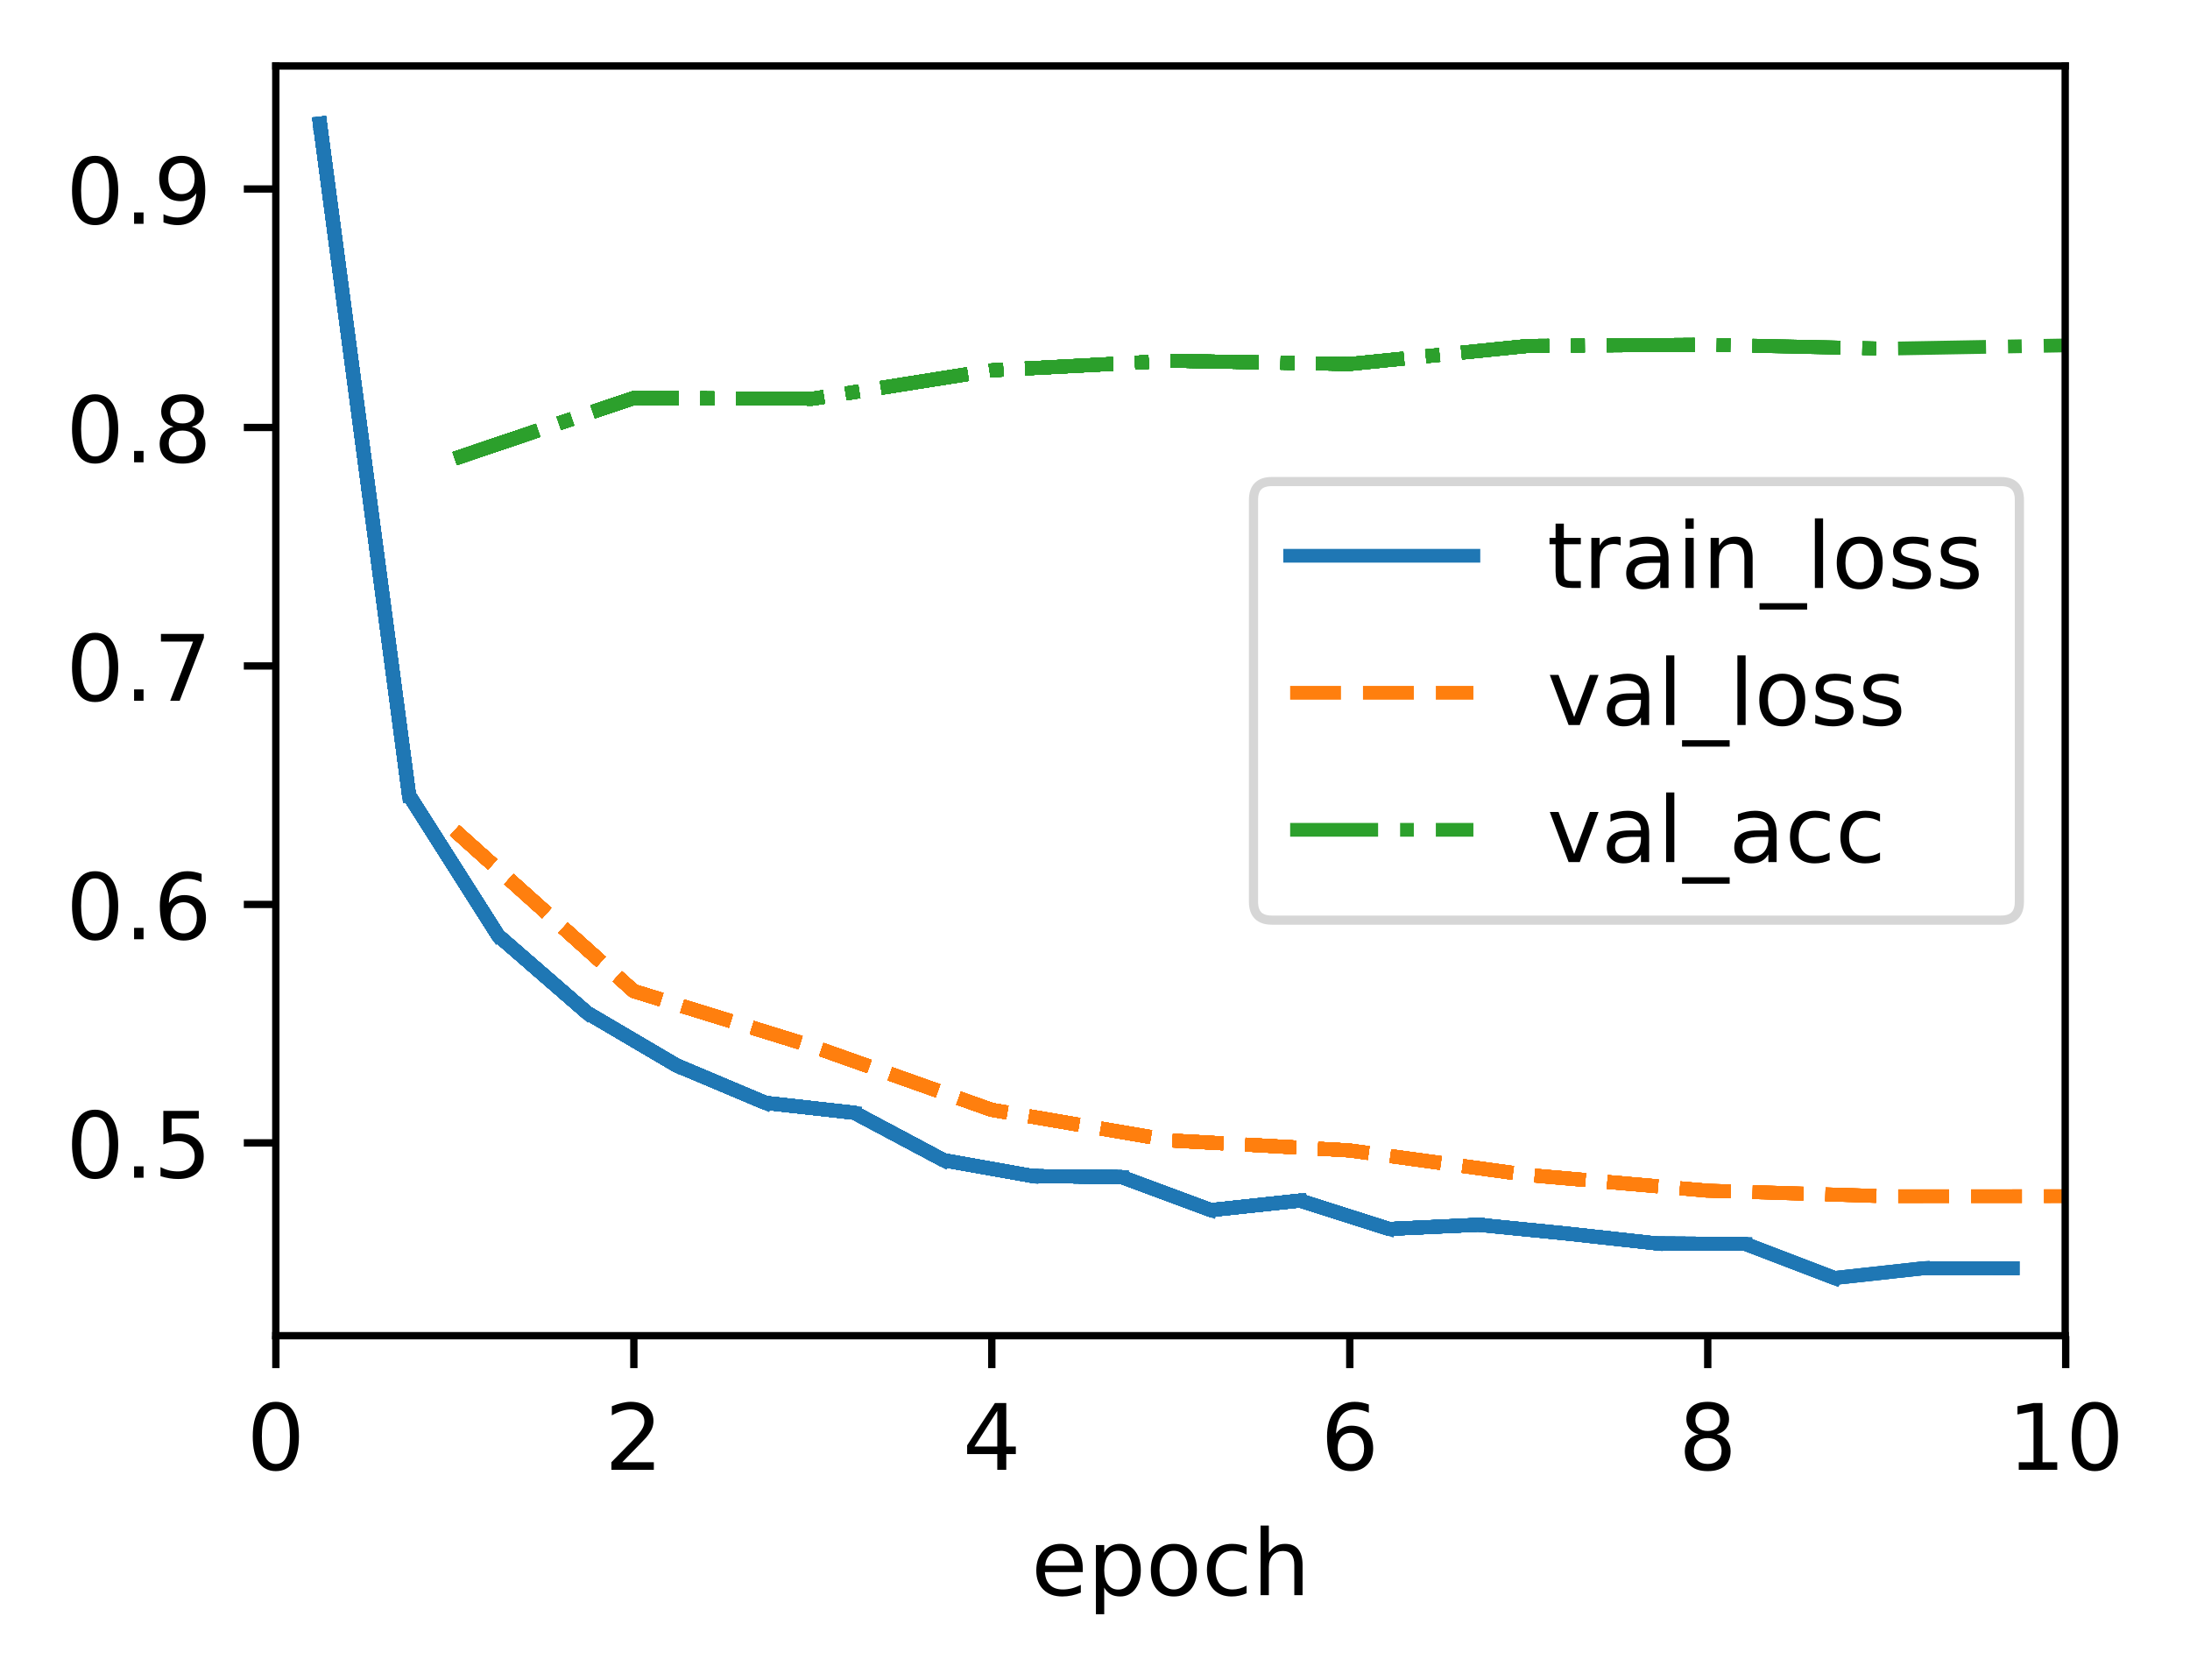 <?xml version="1.0" encoding="UTF-8"?>
<svg xmlns="http://www.w3.org/2000/svg" xmlns:xlink="http://www.w3.org/1999/xlink" width="318.621" height="244.475" viewBox="0 0 318.621 244.475" version="1.1">
<rect x="0" y="0" width="318.621" height="244.475" fill="#333333" stroke="none"/>
<defs>
<clipPath id="clip1">
  <path d="M 65 119 L 300.539 119 L 300.539 176 L 65 176 Z M 65 119 "/>
</clipPath>
<clipPath id="clip2">
  <path d="M 65 119 L 300.539 119 L 300.539 176 L 65 176 Z M 65 119 "/>
</clipPath>
<clipPath id="clip3">
  <path d="M 65 49 L 300.539 49 L 300.539 68 L 65 68 Z M 65 49 "/>
</clipPath>
<filter id="alpha" filterUnits="objectBoundingBox" x="0%" y="0%" width="100%" height="100%">
  <feColorMatrix type="matrix" in="SourceGraphic" values="0 0 0 0 1 0 0 0 0 1 0 0 0 0 1 0 0 0 1 0"/>
</filter>
<mask id="mask0">
  <g filter="url(#alpha)">
<rect x="0" y="0" width="318.621" height="244.475" style="fill:rgb(0%,0%,0%);fill-opacity:0.8;stroke:none;"/>
  </g>
</mask>
<clipPath id="clip4">
  <rect x="0" y="0" width="319" height="245"/>
</clipPath>
<g id="surface5" clip-path="url(#clip4)">
<path style="fill-rule:nonzero;fill:rgb(100%,100%,100%);fill-opacity:1;stroke-width:1;stroke-linecap:butt;stroke-linejoin:miter;stroke:rgb(80%,80%,80%);stroke-opacity:1;stroke-miterlimit:4;" d="M 138.812 100.436 L 218.402 100.436 C 219.735 100.436 220.403 99.768 220.403 98.435 L 220.403 54.565 C 220.403 53.232 219.735 52.564 218.402 52.564 L 138.812 52.564 C 137.479 52.564 136.813 53.232 136.813 54.565 L 136.813 98.435 C 136.813 99.768 137.479 100.436 138.812 100.436 Z M 138.812 100.436 " transform="matrix(1.333,0,0,1.333,0,-0)"/>
</g>
</defs>
<g id="surface1">
<path style=" stroke:none;fill-rule:nonzero;fill:rgb(100%,100%,100%);fill-opacity:1;" d="M 0 244.477 L 318.621 244.477 L 318.621 0 L 0 0 Z M 0 244.477 "/>
<path style=" stroke:none;fill-rule:nonzero;fill:rgb(100%,100%,100%);fill-opacity:1;" d="M 40.137 194.398 L 300.539 194.398 L 300.539 9.602 L 40.137 9.602 Z M 40.137 194.398 "/>
<path style="fill:none;stroke-width:0.8;stroke-linecap:butt;stroke-linejoin:round;stroke:rgb(0%,0%,0%);stroke-opacity:1;stroke-miterlimit:4;" d="M -0.001 -0.001 L -0.001 3.5 " transform="matrix(1.333,0,0,1.333,40.137,194.4)"/>
<path style=" stroke:none;fill-rule:nonzero;fill:rgb(0%,0%,0%);fill-opacity:1;" d="M 40.133 205.012 C 39.457 205.012 38.949 205.344 38.605 206.012 C 38.266 206.676 38.098 207.676 38.098 209.016 C 38.098 210.348 38.266 211.348 38.605 212.012 C 38.949 212.68 39.457 213.012 40.133 213.012 C 40.816 213.012 41.328 212.68 41.668 212.012 C 42.008 211.348 42.18 210.348 42.18 209.016 C 42.18 207.676 42.008 206.676 41.668 206.012 C 41.328 205.344 40.816 205.012 40.133 205.012 Z M 40.133 203.969 C 41.223 203.969 42.055 204.398 42.633 205.262 C 43.207 206.125 43.492 207.375 43.492 209.016 C 43.492 210.652 43.207 211.898 42.633 212.762 C 42.055 213.625 41.223 214.055 40.133 214.055 C 39.043 214.055 38.211 213.625 37.637 212.762 C 37.062 211.898 36.773 210.652 36.773 209.016 C 36.773 207.375 37.062 206.125 37.637 205.262 C 38.211 204.398 39.043 203.969 40.133 203.969 Z M 40.133 203.969 "/>
<path style="fill:none;stroke-width:0.8;stroke-linecap:butt;stroke-linejoin:round;stroke:rgb(0%,0%,0%);stroke-opacity:1;stroke-miterlimit:4;" d="M 0.001 -0.001 L 0.001 3.5 " transform="matrix(1.333,0,0,1.333,92.217,194.4)"/>
<path style=" stroke:none;fill-rule:nonzero;fill:rgb(0%,0%,0%);fill-opacity:1;" d="M 90.535 212.758 L 95.125 212.758 L 95.125 213.863 L 88.953 213.863 L 88.953 212.758 C 89.453 212.242 90.133 211.547 90.992 210.68 C 91.855 209.809 92.398 209.246 92.617 208.992 C 93.039 208.523 93.332 208.121 93.5 207.793 C 93.668 207.465 93.75 207.145 93.75 206.828 C 93.75 206.309 93.57 205.891 93.207 205.566 C 92.844 205.238 92.371 205.074 91.789 205.074 C 91.379 205.074 90.941 205.148 90.484 205.289 C 90.027 205.434 89.539 205.648 89.016 205.941 L 89.016 204.613 C 89.547 204.398 90.043 204.238 90.5 204.133 C 90.961 204.023 91.383 203.969 91.766 203.969 C 92.773 203.969 93.574 204.223 94.172 204.727 C 94.773 205.227 95.07 205.898 95.07 206.742 C 95.07 207.141 94.996 207.52 94.848 207.879 C 94.699 208.234 94.426 208.656 94.031 209.145 C 93.922 209.27 93.578 209.633 92.996 210.234 C 92.414 210.836 91.594 211.68 90.535 212.758 Z M 90.535 212.758 "/>
<path style="fill:none;stroke-width:0.8;stroke-linecap:butt;stroke-linejoin:round;stroke:rgb(0%,0%,0%);stroke-opacity:1;stroke-miterlimit:4;" d="M -0 -0.001 L -0 3.5 " transform="matrix(1.333,0,0,1.333,144.297,194.4)"/>
<path style=" stroke:none;fill-rule:nonzero;fill:rgb(0%,0%,0%);fill-opacity:1;" d="M 145.094 205.289 L 141.773 210.48 L 145.094 210.48 Z M 144.75 204.145 L 146.402 204.145 L 146.402 210.48 L 147.793 210.48 L 147.793 211.574 L 146.402 211.574 L 146.402 213.863 L 145.094 213.863 L 145.094 211.574 L 140.707 211.574 L 140.707 210.305 Z M 144.75 204.145 "/>
<path style="fill:none;stroke-width:0.8;stroke-linecap:butt;stroke-linejoin:round;stroke:rgb(0%,0%,0%);stroke-opacity:1;stroke-miterlimit:4;" d="M 0.001 -0.001 L 0.001 3.5 " transform="matrix(1.333,0,0,1.333,196.378,194.4)"/>
<path style=" stroke:none;fill-rule:nonzero;fill:rgb(0%,0%,0%);fill-opacity:1;" d="M 196.539 208.48 C 195.949 208.48 195.48 208.684 195.133 209.086 C 194.789 209.492 194.617 210.043 194.617 210.746 C 194.617 211.445 194.789 211.996 195.133 212.402 C 195.48 212.809 195.949 213.012 196.539 213.012 C 197.129 213.012 197.594 212.809 197.941 212.402 C 198.285 211.996 198.457 211.445 198.457 210.746 C 198.457 210.043 198.285 209.492 197.941 209.086 C 197.594 208.684 197.129 208.48 196.539 208.48 Z M 199.148 204.359 L 199.148 205.555 C 198.816 205.402 198.484 205.281 198.148 205.199 C 197.812 205.117 197.48 205.074 197.148 205.074 C 196.281 205.074 195.617 205.367 195.16 205.953 C 194.703 206.539 194.441 207.426 194.375 208.609 C 194.633 208.234 194.953 207.941 195.34 207.742 C 195.727 207.539 196.152 207.441 196.613 207.441 C 197.59 207.441 198.363 207.734 198.93 208.328 C 199.496 208.922 199.781 209.727 199.781 210.746 C 199.781 211.746 199.484 212.547 198.895 213.148 C 198.305 213.754 197.52 214.055 196.539 214.055 C 195.414 214.055 194.555 213.625 193.957 212.762 C 193.363 211.898 193.066 210.652 193.066 209.016 C 193.066 207.477 193.434 206.254 194.16 205.34 C 194.891 204.426 195.867 203.969 197.098 203.969 C 197.426 203.969 197.762 204 198.098 204.066 C 198.434 204.133 198.781 204.23 199.148 204.359 Z M 199.148 204.359 "/>
<path style="fill:none;stroke-width:0.8;stroke-linecap:butt;stroke-linejoin:round;stroke:rgb(0%,0%,0%);stroke-opacity:1;stroke-miterlimit:4;" d="M -0 -0.001 L -0 3.5 " transform="matrix(1.333,0,0,1.333,248.457,194.4)"/>
<path style=" stroke:none;fill-rule:nonzero;fill:rgb(0%,0%,0%);fill-opacity:1;" d="M 248.453 209.246 C 247.828 209.246 247.336 209.414 246.977 209.75 C 246.621 210.086 246.441 210.543 246.441 211.129 C 246.441 211.715 246.621 212.176 246.977 212.512 C 247.336 212.844 247.828 213.012 248.453 213.012 C 249.078 213.012 249.57 212.844 249.93 212.508 C 250.293 212.172 250.473 211.711 250.473 211.129 C 250.473 210.543 250.293 210.086 249.934 209.75 C 249.578 209.414 249.082 209.246 248.453 209.246 Z M 247.141 208.691 C 246.574 208.551 246.137 208.289 245.82 207.902 C 245.508 207.516 245.348 207.043 245.348 206.488 C 245.348 205.711 245.625 205.098 246.18 204.645 C 246.734 204.195 247.492 203.969 248.453 203.969 C 249.422 203.969 250.18 204.195 250.734 204.645 C 251.285 205.098 251.559 205.711 251.559 206.488 C 251.559 207.043 251.402 207.516 251.086 207.902 C 250.773 208.289 250.336 208.551 249.777 208.691 C 250.41 208.836 250.902 209.125 251.254 209.555 C 251.609 209.984 251.785 210.508 251.785 211.129 C 251.785 212.07 251.5 212.797 250.926 213.301 C 250.348 213.805 249.527 214.055 248.453 214.055 C 247.383 214.055 246.559 213.805 245.984 213.301 C 245.406 212.797 245.121 212.07 245.121 211.129 C 245.121 210.508 245.297 209.984 245.652 209.555 C 246.012 209.125 246.504 208.836 247.141 208.691 Z M 246.656 206.613 C 246.656 207.117 246.812 207.508 247.129 207.789 C 247.445 208.07 247.887 208.211 248.453 208.211 C 249.02 208.211 249.461 208.07 249.777 207.789 C 250.098 207.508 250.258 207.117 250.258 206.613 C 250.258 206.109 250.098 205.715 249.777 205.434 C 249.461 205.152 249.02 205.012 248.453 205.012 C 247.887 205.012 247.445 205.152 247.129 205.434 C 246.812 205.715 246.656 206.109 246.656 206.613 Z M 246.656 206.613 "/>
<path style="fill:none;stroke-width:0.8;stroke-linecap:butt;stroke-linejoin:round;stroke:rgb(0%,0%,0%);stroke-opacity:1;stroke-miterlimit:4;" d="M 0.001 -0.001 L 0.001 3.5 " transform="matrix(1.333,0,0,1.333,300.537,194.4)"/>
<path style=" stroke:none;fill-rule:nonzero;fill:rgb(0%,0%,0%);fill-opacity:1;" d="M 293.707 212.758 L 295.855 212.758 L 295.855 205.34 L 293.52 205.809 L 293.52 204.613 L 295.844 204.145 L 297.16 204.145 L 297.16 212.758 L 299.305 212.758 L 299.305 213.863 L 293.707 213.863 Z M 293.707 212.758 "/>
<path style=" stroke:none;fill-rule:nonzero;fill:rgb(0%,0%,0%);fill-opacity:1;" d="M 304.773 205.012 C 304.098 205.012 303.59 205.344 303.246 206.012 C 302.906 206.676 302.738 207.676 302.738 209.016 C 302.738 210.348 302.906 211.348 303.246 212.012 C 303.59 212.68 304.098 213.012 304.773 213.012 C 305.457 213.012 305.969 212.68 306.309 212.012 C 306.648 211.348 306.82 210.348 306.82 209.016 C 306.82 207.676 306.648 206.676 306.309 206.012 C 305.969 205.344 305.457 205.012 304.773 205.012 Z M 304.773 203.969 C 305.863 203.969 306.699 204.398 307.273 205.262 C 307.848 206.125 308.137 207.375 308.137 209.016 C 308.137 210.652 307.848 211.898 307.273 212.762 C 306.699 213.625 305.863 214.055 304.773 214.055 C 303.688 214.055 302.855 213.625 302.277 212.762 C 301.703 211.898 301.418 210.652 301.418 209.016 C 301.418 207.375 301.703 206.125 302.277 205.262 C 302.855 204.398 303.688 203.969 304.773 203.969 Z M 304.773 203.969 "/>
<path style=" stroke:none;fill-rule:nonzero;fill:rgb(0%,0%,0%);fill-opacity:1;" d="M 157.527 228.156 L 157.527 228.742 L 152.02 228.742 C 152.07 229.566 152.32 230.195 152.766 230.629 C 153.211 231.059 153.828 231.273 154.621 231.273 C 155.082 231.273 155.527 231.219 155.961 231.105 C 156.391 230.992 156.82 230.824 157.246 230.598 L 157.246 231.73 C 156.816 231.914 156.375 232.051 155.926 232.148 C 155.473 232.242 155.016 232.293 154.551 232.293 C 153.387 232.293 152.465 231.953 151.789 231.277 C 151.109 230.598 150.77 229.684 150.77 228.527 C 150.77 227.336 151.09 226.387 151.734 225.688 C 152.379 224.984 153.25 224.637 154.344 224.637 C 155.324 224.637 156.102 224.953 156.672 225.582 C 157.242 226.215 157.527 227.07 157.527 228.156 Z M 156.328 227.805 C 156.32 227.148 156.137 226.629 155.777 226.238 C 155.422 225.848 154.945 225.648 154.355 225.648 C 153.688 225.648 153.152 225.84 152.754 226.215 C 152.352 226.594 152.121 227.125 152.059 227.812 Z M 156.328 227.805 "/>
<path style=" stroke:none;fill-rule:nonzero;fill:rgb(0%,0%,0%);fill-opacity:1;" d="M 160.652 231.008 L 160.652 234.875 L 159.445 234.875 L 159.445 224.809 L 160.652 224.809 L 160.652 225.918 C 160.902 225.484 161.223 225.16 161.605 224.953 C 161.988 224.742 162.449 224.637 162.98 224.637 C 163.867 224.637 164.586 224.988 165.141 225.691 C 165.695 226.391 165.973 227.316 165.973 228.461 C 165.973 229.609 165.695 230.535 165.141 231.238 C 164.586 231.941 163.867 232.293 162.98 232.293 C 162.449 232.293 161.988 232.188 161.605 231.977 C 161.223 231.766 160.902 231.441 160.652 231.008 Z M 164.727 228.461 C 164.727 227.582 164.547 226.891 164.184 226.391 C 163.82 225.887 163.324 225.637 162.691 225.637 C 162.055 225.637 161.559 225.887 161.195 226.391 C 160.832 226.891 160.652 227.582 160.652 228.461 C 160.652 229.344 160.832 230.035 161.195 230.535 C 161.559 231.035 162.055 231.289 162.691 231.289 C 163.324 231.289 163.82 231.035 164.184 230.535 C 164.547 230.035 164.727 229.344 164.727 228.461 Z M 164.727 228.461 "/>
<path style=" stroke:none;fill-rule:nonzero;fill:rgb(0%,0%,0%);fill-opacity:1;" d="M 170.781 225.648 C 170.141 225.648 169.633 225.902 169.258 226.402 C 168.883 226.902 168.699 227.59 168.699 228.461 C 168.699 229.336 168.883 230.023 169.254 230.523 C 169.625 231.023 170.137 231.273 170.781 231.273 C 171.422 231.273 171.926 231.023 172.297 230.52 C 172.672 230.016 172.859 229.332 172.859 228.461 C 172.859 227.598 172.672 226.914 172.297 226.41 C 171.926 225.902 171.422 225.648 170.781 225.648 Z M 170.781 224.637 C 171.824 224.637 172.641 224.973 173.234 225.652 C 173.832 226.328 174.129 227.266 174.129 228.461 C 174.129 229.656 173.832 230.594 173.234 231.273 C 172.641 231.953 171.824 232.293 170.781 232.293 C 169.734 232.293 168.914 231.953 168.324 231.273 C 167.73 230.594 167.434 229.656 167.434 228.461 C 167.434 227.266 167.73 226.328 168.324 225.652 C 168.914 224.973 169.734 224.637 170.781 224.637 Z M 170.781 224.637 "/>
<path style=" stroke:none;fill-rule:nonzero;fill:rgb(0%,0%,0%);fill-opacity:1;" d="M 181.363 225.09 L 181.363 226.211 C 181.023 226.023 180.684 225.883 180.344 225.789 C 180.004 225.695 179.66 225.648 179.312 225.648 C 178.535 225.648 177.93 225.898 177.5 226.391 C 177.07 226.883 176.855 227.57 176.855 228.461 C 176.855 229.352 177.07 230.043 177.5 230.539 C 177.93 231.027 178.535 231.273 179.312 231.273 C 179.66 231.273 180.004 231.227 180.344 231.137 C 180.684 231.043 181.023 230.902 181.363 230.715 L 181.363 231.824 C 181.027 231.977 180.68 232.094 180.32 232.172 C 179.965 232.254 179.586 232.293 179.18 232.293 C 178.082 232.293 177.207 231.945 176.562 231.258 C 175.914 230.566 175.594 229.633 175.594 228.461 C 175.594 227.273 175.918 226.34 176.57 225.66 C 177.227 224.977 178.121 224.637 179.258 224.637 C 179.629 224.637 179.988 224.672 180.34 224.75 C 180.691 224.824 181.031 224.938 181.363 225.09 Z M 181.363 225.09 "/>
<path style=" stroke:none;fill-rule:nonzero;fill:rgb(0%,0%,0%);fill-opacity:1;" d="M 189.508 227.699 L 189.508 232.102 L 188.309 232.102 L 188.309 227.738 C 188.309 227.051 188.176 226.535 187.906 226.191 C 187.637 225.848 187.23 225.676 186.695 225.676 C 186.047 225.676 185.535 225.883 185.164 226.297 C 184.789 226.707 184.602 227.27 184.602 227.98 L 184.602 232.102 L 183.398 232.102 L 183.398 221.973 L 184.602 221.973 L 184.602 225.945 C 184.891 225.504 185.227 225.176 185.617 224.961 C 186.004 224.742 186.453 224.637 186.961 224.637 C 187.797 224.637 188.434 224.895 188.859 225.414 C 189.293 225.93 189.508 226.691 189.508 227.699 Z M 189.508 227.699 "/>
<path style="fill:none;stroke-width:0.8;stroke-linecap:butt;stroke-linejoin:round;stroke:rgb(0%,0%,0%);stroke-opacity:1;stroke-miterlimit:4;" d="M -0.001 0 L -3.499 0 " transform="matrix(1.333,0,0,1.333,40.137,166.297)"/>
<path style=" stroke:none;fill-rule:nonzero;fill:rgb(0%,0%,0%);fill-opacity:1;" d="M 13.836 162.508 C 13.16 162.508 12.652 162.84 12.309 163.508 C 11.969 164.172 11.801 165.176 11.801 166.512 C 11.801 167.844 11.969 168.844 12.309 169.512 C 12.652 170.176 13.16 170.512 13.836 170.512 C 14.52 170.512 15.031 170.176 15.371 169.512 C 15.711 168.844 15.883 167.844 15.883 166.512 C 15.883 165.176 15.711 164.172 15.371 163.508 C 15.031 162.84 14.52 162.508 13.836 162.508 Z M 13.836 161.465 C 14.93 161.465 15.762 161.898 16.336 162.762 C 16.91 163.621 17.199 164.871 17.199 166.512 C 17.199 168.148 16.91 169.398 16.336 170.262 C 15.762 171.121 14.93 171.551 13.836 171.551 C 12.75 171.551 11.918 171.121 11.34 170.262 C 10.766 169.398 10.48 168.148 10.48 166.512 C 10.48 164.871 10.766 163.621 11.34 162.762 C 11.918 161.898 12.75 161.465 13.836 161.465 Z M 13.836 161.465 "/>
<path style=" stroke:none;fill-rule:nonzero;fill:rgb(0%,0%,0%);fill-opacity:1;" d="M 19.508 169.707 L 20.883 169.707 L 20.883 171.363 L 19.508 171.363 Z M 19.508 169.707 "/>
<path style=" stroke:none;fill-rule:nonzero;fill:rgb(0%,0%,0%);fill-opacity:1;" d="M 23.762 161.641 L 28.922 161.641 L 28.922 162.75 L 24.965 162.75 L 24.965 165.133 C 25.156 165.066 25.344 165.016 25.535 164.984 C 25.727 164.953 25.918 164.938 26.109 164.938 C 27.195 164.938 28.055 165.234 28.688 165.828 C 29.324 166.422 29.641 167.227 29.641 168.242 C 29.641 169.289 29.312 170.102 28.664 170.684 C 28.012 171.262 27.094 171.551 25.91 171.551 C 25.5 171.551 25.086 171.516 24.66 171.449 C 24.238 171.379 23.801 171.273 23.352 171.137 L 23.352 169.812 C 23.742 170.023 24.145 170.184 24.562 170.289 C 24.977 170.391 25.418 170.445 25.883 170.445 C 26.633 170.445 27.227 170.246 27.664 169.852 C 28.105 169.457 28.324 168.922 28.324 168.242 C 28.324 167.566 28.105 167.031 27.664 166.637 C 27.227 166.242 26.633 166.043 25.883 166.043 C 25.531 166.043 25.18 166.082 24.828 166.16 C 24.48 166.238 24.125 166.359 23.762 166.523 Z M 23.762 161.641 "/>
<path style="fill:none;stroke-width:0.8;stroke-linecap:butt;stroke-linejoin:round;stroke:rgb(0%,0%,0%);stroke-opacity:1;stroke-miterlimit:4;" d="M -0.001 -0 L -3.499 -0 " transform="matrix(1.333,0,0,1.333,40.137,131.598)"/>
<path style=" stroke:none;fill-rule:nonzero;fill:rgb(0%,0%,0%);fill-opacity:1;" d="M 13.836 127.809 C 13.16 127.809 12.652 128.141 12.309 128.809 C 11.969 129.473 11.801 130.477 11.801 131.812 C 11.801 133.145 11.969 134.145 12.309 134.812 C 12.652 135.477 13.16 135.812 13.836 135.812 C 14.52 135.812 15.031 135.477 15.371 134.812 C 15.711 134.145 15.883 133.145 15.883 131.812 C 15.883 130.477 15.711 129.473 15.371 128.809 C 15.031 128.141 14.52 127.809 13.836 127.809 Z M 13.836 126.766 C 14.93 126.766 15.762 127.199 16.336 128.062 C 16.91 128.922 17.199 130.172 17.199 131.812 C 17.199 133.449 16.91 134.699 16.336 135.562 C 15.762 136.422 14.93 136.852 13.836 136.852 C 12.75 136.852 11.918 136.422 11.34 135.562 C 10.766 134.699 10.48 133.449 10.48 131.812 C 10.48 130.172 10.766 128.922 11.34 128.062 C 11.918 127.199 12.75 126.766 13.836 126.766 Z M 13.836 126.766 "/>
<path style=" stroke:none;fill-rule:nonzero;fill:rgb(0%,0%,0%);fill-opacity:1;" d="M 19.508 135.008 L 20.883 135.008 L 20.883 136.664 L 19.508 136.664 Z M 19.508 135.008 "/>
<path style=" stroke:none;fill-rule:nonzero;fill:rgb(0%,0%,0%);fill-opacity:1;" d="M 26.723 131.281 C 26.133 131.281 25.664 131.48 25.32 131.887 C 24.977 132.289 24.801 132.844 24.801 133.543 C 24.801 134.242 24.977 134.797 25.32 135.203 C 25.664 135.609 26.133 135.812 26.723 135.812 C 27.312 135.812 27.781 135.609 28.125 135.203 C 28.469 134.797 28.641 134.242 28.641 133.543 C 28.641 132.844 28.469 132.289 28.125 131.887 C 27.781 131.48 27.312 131.281 26.723 131.281 Z M 29.332 127.156 L 29.332 128.355 C 29.004 128.199 28.672 128.082 28.332 128 C 27.996 127.914 27.664 127.875 27.332 127.875 C 26.465 127.875 25.801 128.168 25.344 128.754 C 24.887 129.34 24.625 130.223 24.562 131.41 C 24.816 131.031 25.137 130.742 25.523 130.539 C 25.91 130.34 26.336 130.238 26.801 130.238 C 27.777 130.238 28.547 130.535 29.113 131.129 C 29.684 131.719 29.965 132.523 29.965 133.543 C 29.965 134.543 29.672 135.344 29.078 135.949 C 28.488 136.551 27.703 136.852 26.723 136.852 C 25.598 136.852 24.738 136.422 24.145 135.562 C 23.551 134.699 23.254 133.449 23.254 131.812 C 23.254 130.277 23.617 129.051 24.348 128.137 C 25.074 127.223 26.055 126.766 27.281 126.766 C 27.613 126.766 27.945 126.801 28.281 126.867 C 28.617 126.93 28.969 127.027 29.332 127.156 Z M 29.332 127.156 "/>
<path style="fill:none;stroke-width:0.8;stroke-linecap:butt;stroke-linejoin:round;stroke:rgb(0%,0%,0%);stroke-opacity:1;stroke-miterlimit:4;" d="M -0.001 -0 L -3.499 -0 " transform="matrix(1.333,0,0,1.333,40.137,96.899)"/>
<path style=" stroke:none;fill-rule:nonzero;fill:rgb(0%,0%,0%);fill-opacity:1;" d="M 13.836 93.109 C 13.16 93.109 12.652 93.445 12.309 94.109 C 11.969 94.777 11.801 95.777 11.801 97.113 C 11.801 98.445 11.969 99.445 12.309 100.113 C 12.652 100.777 13.16 101.113 13.836 101.113 C 14.52 101.113 15.031 100.777 15.371 100.113 C 15.711 99.445 15.883 98.445 15.883 97.113 C 15.883 95.777 15.711 94.777 15.371 94.109 C 15.031 93.445 14.52 93.109 13.836 93.109 Z M 13.836 92.07 C 14.93 92.07 15.762 92.5 16.336 93.363 C 16.91 94.223 17.199 95.473 17.199 97.113 C 17.199 98.75 16.91 100 16.336 100.863 C 15.762 101.723 14.93 102.152 13.836 102.152 C 12.75 102.152 11.918 101.723 11.34 100.863 C 10.766 100 10.48 98.75 10.48 97.113 C 10.48 95.473 10.766 94.223 11.34 93.363 C 11.918 92.5 12.75 92.07 13.836 92.07 Z M 13.836 92.07 "/>
<path style=" stroke:none;fill-rule:nonzero;fill:rgb(0%,0%,0%);fill-opacity:1;" d="M 19.508 100.309 L 20.883 100.309 L 20.883 101.965 L 19.508 101.965 Z M 19.508 100.309 "/>
<path style=" stroke:none;fill-rule:nonzero;fill:rgb(0%,0%,0%);fill-opacity:1;" d="M 23.414 92.242 L 29.664 92.242 L 29.664 92.805 L 26.137 101.965 L 24.762 101.965 L 28.082 93.352 L 23.414 93.352 Z M 23.414 92.242 "/>
<path style="fill:none;stroke-width:0.8;stroke-linecap:butt;stroke-linejoin:round;stroke:rgb(0%,0%,0%);stroke-opacity:1;stroke-miterlimit:4;" d="M -0.001 -0.001 L -3.499 -0.001 " transform="matrix(1.333,0,0,1.333,40.137,62.2)"/>
<path style=" stroke:none;fill-rule:nonzero;fill:rgb(0%,0%,0%);fill-opacity:1;" d="M 13.836 58.41 C 13.16 58.41 12.652 58.746 12.309 59.41 C 11.969 60.078 11.801 61.078 11.801 62.414 C 11.801 63.746 11.969 64.746 12.309 65.414 C 12.652 66.082 13.16 66.414 13.836 66.414 C 14.52 66.414 15.031 66.082 15.371 65.414 C 15.711 64.746 15.883 63.746 15.883 62.414 C 15.883 61.078 15.711 60.078 15.371 59.41 C 15.031 58.746 14.52 58.41 13.836 58.41 Z M 13.836 57.371 C 14.93 57.371 15.762 57.801 16.336 58.664 C 16.91 59.523 17.199 60.777 17.199 62.414 C 17.199 64.051 16.91 65.301 16.336 66.164 C 15.762 67.023 14.93 67.457 13.836 67.457 C 12.75 67.457 11.918 67.023 11.34 66.164 C 10.766 65.301 10.48 64.051 10.48 62.414 C 10.48 60.777 10.766 59.523 11.34 58.664 C 11.918 57.801 12.75 57.371 13.836 57.371 Z M 13.836 57.371 "/>
<path style=" stroke:none;fill-rule:nonzero;fill:rgb(0%,0%,0%);fill-opacity:1;" d="M 19.508 65.613 L 20.883 65.613 L 20.883 67.266 L 19.508 67.266 Z M 19.508 65.613 "/>
<path style=" stroke:none;fill-rule:nonzero;fill:rgb(0%,0%,0%);fill-opacity:1;" d="M 26.559 62.648 C 25.934 62.648 25.441 62.816 25.082 63.152 C 24.727 63.484 24.547 63.945 24.547 64.531 C 24.547 65.117 24.727 65.578 25.082 65.91 C 25.441 66.246 25.934 66.414 26.559 66.414 C 27.184 66.414 27.676 66.246 28.035 65.91 C 28.398 65.57 28.578 65.113 28.578 64.531 C 28.578 63.945 28.398 63.484 28.039 63.152 C 27.684 62.816 27.188 62.648 26.559 62.648 Z M 25.246 62.09 C 24.68 61.953 24.242 61.688 23.926 61.305 C 23.613 60.914 23.453 60.445 23.453 59.887 C 23.453 59.113 23.73 58.5 24.285 58.047 C 24.84 57.594 25.598 57.371 26.559 57.371 C 27.527 57.371 28.285 57.594 28.84 58.047 C 29.391 58.5 29.664 59.113 29.664 59.887 C 29.664 60.445 29.508 60.914 29.191 61.305 C 28.879 61.688 28.441 61.953 27.883 62.09 C 28.516 62.238 29.008 62.527 29.359 62.957 C 29.715 63.387 29.891 63.91 29.891 64.531 C 29.891 65.473 29.605 66.195 29.031 66.699 C 28.453 67.203 27.633 67.457 26.559 67.457 C 25.488 67.457 24.664 67.203 24.09 66.699 C 23.512 66.195 23.227 65.473 23.227 64.531 C 23.227 63.91 23.402 63.387 23.758 62.957 C 24.117 62.527 24.609 62.238 25.246 62.09 Z M 24.762 60.012 C 24.762 60.516 24.922 60.91 25.234 61.191 C 25.551 61.473 25.992 61.613 26.559 61.613 C 27.125 61.613 27.566 61.473 27.883 61.191 C 28.203 60.91 28.363 60.516 28.363 60.012 C 28.363 59.508 28.203 59.117 27.883 58.836 C 27.566 58.551 27.125 58.41 26.559 58.41 C 25.992 58.41 25.551 58.551 25.234 58.836 C 24.922 59.117 24.762 59.508 24.762 60.012 Z M 24.762 60.012 "/>
<path style="fill:none;stroke-width:0.8;stroke-linecap:butt;stroke-linejoin:round;stroke:rgb(0%,0%,0%);stroke-opacity:1;stroke-miterlimit:4;" d="M -0.001 -0.001 L -3.499 -0.001 " transform="matrix(1.333,0,0,1.333,40.137,27.501)"/>
<path style=" stroke:none;fill-rule:nonzero;fill:rgb(0%,0%,0%);fill-opacity:1;" d="M 13.836 23.711 C 13.16 23.711 12.652 24.047 12.309 24.711 C 11.969 25.379 11.801 26.379 11.801 27.719 C 11.801 29.051 11.969 30.047 12.309 30.715 C 12.652 31.383 13.16 31.715 13.836 31.715 C 14.52 31.715 15.031 31.383 15.371 30.715 C 15.711 30.047 15.883 29.051 15.883 27.719 C 15.883 26.379 15.711 25.379 15.371 24.711 C 15.031 24.047 14.52 23.711 13.836 23.711 Z M 13.836 22.672 C 14.93 22.672 15.762 23.102 16.336 23.965 C 16.91 24.824 17.199 26.078 17.199 27.719 C 17.199 29.352 16.91 30.602 16.336 31.465 C 15.762 32.324 14.93 32.758 13.836 32.758 C 12.75 32.758 11.918 32.324 11.34 31.465 C 10.766 30.602 10.48 29.352 10.48 27.719 C 10.48 26.078 10.766 24.824 11.34 23.965 C 11.918 23.102 12.75 22.672 13.836 22.672 Z M 13.836 22.672 "/>
<path style=" stroke:none;fill-rule:nonzero;fill:rgb(0%,0%,0%);fill-opacity:1;" d="M 19.508 30.914 L 20.883 30.914 L 20.883 32.566 L 19.508 32.566 Z M 19.508 30.914 "/>
<path style=" stroke:none;fill-rule:nonzero;fill:rgb(0%,0%,0%);fill-opacity:1;" d="M 23.785 32.363 L 23.785 31.168 C 24.117 31.324 24.449 31.441 24.789 31.523 C 25.125 31.605 25.461 31.648 25.785 31.648 C 26.652 31.648 27.316 31.355 27.773 30.773 C 28.23 30.191 28.492 29.305 28.559 28.113 C 28.309 28.488 27.988 28.773 27.602 28.973 C 27.215 29.172 26.789 29.273 26.32 29.273 C 25.348 29.273 24.578 28.98 24.012 28.391 C 23.445 27.805 23.16 27 23.16 25.977 C 23.16 24.98 23.457 24.18 24.047 23.578 C 24.637 22.973 25.422 22.672 26.402 22.672 C 27.527 22.672 28.387 23.102 28.977 23.965 C 29.57 24.824 29.867 26.078 29.867 27.719 C 29.867 29.25 29.504 30.473 28.777 31.387 C 28.051 32.301 27.07 32.758 25.844 32.758 C 25.516 32.758 25.18 32.723 24.84 32.66 C 24.504 32.594 24.152 32.496 23.785 32.363 Z M 26.402 28.242 C 26.992 28.242 27.461 28.043 27.805 27.641 C 28.152 27.234 28.324 26.68 28.324 25.977 C 28.324 25.277 28.152 24.727 27.805 24.32 C 27.461 23.914 26.992 23.711 26.402 23.711 C 25.812 23.711 25.344 23.914 25 24.32 C 24.656 24.727 24.484 25.277 24.484 25.977 C 24.484 26.68 24.656 27.234 25 27.641 C 25.344 28.043 25.812 28.242 26.402 28.242 Z M 26.402 28.242 "/>
<path style="fill:none;stroke-width:1.5;stroke-linecap:square;stroke-linejoin:round;stroke:rgb(12.157%,46.667%,70.588%);stroke-opacity:1;stroke-miterlimit:4;" d="M 34.922 13.5 L 34.925 13.5 M 34.922 13.5 " transform="matrix(1.333,0,0,1.333,0,-0)"/>
<path style="fill:none;stroke-width:1.5;stroke-linecap:square;stroke-linejoin:round;stroke:rgb(12.157%,46.667%,70.588%);stroke-opacity:1;stroke-miterlimit:4;" d="M 34.922 13.5 L 44.646 86.812 " transform="matrix(1.333,0,0,1.333,0,-0)"/>
<path style="fill:none;stroke-width:1.5;stroke-linecap:square;stroke-linejoin:round;stroke:rgb(12.157%,46.667%,70.588%);stroke-opacity:1;stroke-miterlimit:4;" d="M 34.922 13.5 L 44.646 86.812 " transform="matrix(1.333,0,0,1.333,0,-0)"/>
<path style="fill:none;stroke-width:1.5;stroke-linecap:square;stroke-linejoin:round;stroke:rgb(12.157%,46.667%,70.588%);stroke-opacity:1;stroke-miterlimit:4;" d="M 34.922 13.5 L 44.646 86.812 " transform="matrix(1.333,0,0,1.333,0,-0)"/>
<path style="fill:none;stroke-width:1.5;stroke-linecap:square;stroke-linejoin:round;stroke:rgb(12.157%,46.667%,70.588%);stroke-opacity:1;stroke-miterlimit:4;" d="M 34.922 13.5 L 44.646 86.812 L 54.369 102.117 " transform="matrix(1.333,0,0,1.333,0,-0)"/>
<path style="fill:none;stroke-width:1.5;stroke-linecap:square;stroke-linejoin:round;stroke:rgb(12.157%,46.667%,70.588%);stroke-opacity:1;stroke-miterlimit:4;" d="M 34.922 13.5 L 44.646 86.812 L 54.369 102.117 L 64.093 110.561 " transform="matrix(1.333,0,0,1.333,0,-0)"/>
<path style="fill:none;stroke-width:1.5;stroke-linecap:square;stroke-linejoin:round;stroke:rgb(12.157%,46.667%,70.588%);stroke-opacity:1;stroke-miterlimit:4;" d="M 34.922 13.5 L 44.646 86.812 L 54.369 102.117 L 64.093 110.561 " transform="matrix(1.333,0,0,1.333,0,-0)"/>
<path style="fill:none;stroke-width:1.5;stroke-linecap:butt;stroke-linejoin:round;stroke:rgb(100%,49.804%,5.49%);stroke-opacity:1;stroke-dasharray:5.55,2.4;stroke-miterlimit:4;" d="M 49.632 90.647 L 69.164 108.182 " transform="matrix(1.333,0,0,1.333,0,-0)"/>
<path style="fill:none;stroke-width:1.5;stroke-linecap:square;stroke-linejoin:round;stroke:rgb(12.157%,46.667%,70.588%);stroke-opacity:1;stroke-miterlimit:4;" d="M 34.922 13.5 L 44.646 86.812 L 54.369 102.117 L 64.093 110.561 " transform="matrix(1.333,0,0,1.333,0,-0)"/>
<path style="fill:none;stroke-width:1.5;stroke-linecap:butt;stroke-linejoin:round;stroke:rgb(100%,49.804%,5.49%);stroke-opacity:1;stroke-dasharray:5.55,2.4;stroke-miterlimit:4;" d="M 49.632 90.647 L 69.164 108.182 " transform="matrix(1.333,0,0,1.333,0,-0)"/>
<path style="fill:none;stroke-width:1.5;stroke-linecap:butt;stroke-linejoin:round;stroke:rgb(17.255%,62.745%,17.255%);stroke-opacity:1;stroke-dasharray:9.6,2.4,1.5,2.4;stroke-miterlimit:4;" d="M 49.632 50.057 L 69.164 43.447 " transform="matrix(1.333,0,0,1.333,0,-0)"/>
<path style="fill:none;stroke-width:1.5;stroke-linecap:square;stroke-linejoin:round;stroke:rgb(12.157%,46.667%,70.588%);stroke-opacity:1;stroke-miterlimit:4;" d="M 34.922 13.5 L 44.646 86.812 L 54.369 102.117 L 64.093 110.561 L 73.816 116.282 " transform="matrix(1.333,0,0,1.333,0,-0)"/>
<path style="fill:none;stroke-width:1.5;stroke-linecap:butt;stroke-linejoin:round;stroke:rgb(100%,49.804%,5.49%);stroke-opacity:1;stroke-dasharray:5.55,2.4;stroke-miterlimit:4;" d="M 49.632 90.647 L 69.164 108.182 " transform="matrix(1.333,0,0,1.333,0,-0)"/>
<path style="fill:none;stroke-width:1.5;stroke-linecap:butt;stroke-linejoin:round;stroke:rgb(17.255%,62.745%,17.255%);stroke-opacity:1;stroke-dasharray:9.6,2.4,1.5,2.4;stroke-miterlimit:4;" d="M 49.632 50.057 L 69.164 43.447 " transform="matrix(1.333,0,0,1.333,0,-0)"/>
<path style="fill:none;stroke-width:1.5;stroke-linecap:square;stroke-linejoin:round;stroke:rgb(12.157%,46.667%,70.588%);stroke-opacity:1;stroke-miterlimit:4;" d="M 34.922 13.5 L 44.646 86.812 L 54.369 102.117 L 64.093 110.561 L 73.816 116.282 L 83.54 120.384 " transform="matrix(1.333,0,0,1.333,0,-0)"/>
<path style="fill:none;stroke-width:1.5;stroke-linecap:butt;stroke-linejoin:round;stroke:rgb(100%,49.804%,5.49%);stroke-opacity:1;stroke-dasharray:5.55,2.4;stroke-miterlimit:4;" d="M 49.632 90.647 L 69.164 108.182 " transform="matrix(1.333,0,0,1.333,0,-0)"/>
<path style="fill:none;stroke-width:1.5;stroke-linecap:butt;stroke-linejoin:round;stroke:rgb(17.255%,62.745%,17.255%);stroke-opacity:1;stroke-dasharray:9.6,2.4,1.5,2.4;stroke-miterlimit:4;" d="M 49.632 50.057 L 69.164 43.447 " transform="matrix(1.333,0,0,1.333,0,-0)"/>
<path style="fill:none;stroke-width:1.5;stroke-linecap:square;stroke-linejoin:round;stroke:rgb(12.157%,46.667%,70.588%);stroke-opacity:1;stroke-miterlimit:4;" d="M 34.922 13.5 L 44.646 86.812 L 54.369 102.117 L 64.093 110.561 L 73.816 116.282 L 83.54 120.384 " transform="matrix(1.333,0,0,1.333,0,-0)"/>
<path style="fill:none;stroke-width:1.5;stroke-linecap:butt;stroke-linejoin:round;stroke:rgb(100%,49.804%,5.49%);stroke-opacity:1;stroke-dasharray:5.55,2.4;stroke-miterlimit:4;" d="M 49.632 90.647 L 69.164 108.182 L 88.693 114.22 " transform="matrix(1.333,0,0,1.333,0,-0)"/>
<path style="fill:none;stroke-width:1.5;stroke-linecap:butt;stroke-linejoin:round;stroke:rgb(17.255%,62.745%,17.255%);stroke-opacity:1;stroke-dasharray:9.6,2.4,1.5,2.4;stroke-miterlimit:4;" d="M 49.632 50.057 L 69.164 43.447 " transform="matrix(1.333,0,0,1.333,0,-0)"/>
<path style="fill:none;stroke-width:1.5;stroke-linecap:square;stroke-linejoin:round;stroke:rgb(12.157%,46.667%,70.588%);stroke-opacity:1;stroke-miterlimit:4;" d="M 34.922 13.5 L 44.646 86.812 L 54.369 102.117 L 64.093 110.561 L 73.816 116.282 L 83.54 120.384 " transform="matrix(1.333,0,0,1.333,0,-0)"/>
<path style="fill:none;stroke-width:1.5;stroke-linecap:butt;stroke-linejoin:round;stroke:rgb(100%,49.804%,5.49%);stroke-opacity:1;stroke-dasharray:5.55,2.4;stroke-miterlimit:4;" d="M 49.632 90.647 L 69.164 108.182 L 88.693 114.22 " transform="matrix(1.333,0,0,1.333,0,-0)"/>
<path style="fill:none;stroke-width:1.5;stroke-linecap:butt;stroke-linejoin:round;stroke:rgb(17.255%,62.745%,17.255%);stroke-opacity:1;stroke-dasharray:9.6,2.4,1.5,2.4;stroke-miterlimit:4;" d="M 49.632 50.057 L 69.164 43.447 L 88.693 43.523 " transform="matrix(1.333,0,0,1.333,0,-0)"/>
<path style="fill:none;stroke-width:1.5;stroke-linecap:square;stroke-linejoin:round;stroke:rgb(12.157%,46.667%,70.588%);stroke-opacity:1;stroke-miterlimit:4;" d="M 34.922 13.5 L 44.646 86.812 L 54.369 102.117 L 64.093 110.561 L 73.816 116.282 L 83.54 120.384 L 93.264 121.468 " transform="matrix(1.333,0,0,1.333,0,-0)"/>
<path style="fill:none;stroke-width:1.5;stroke-linecap:butt;stroke-linejoin:round;stroke:rgb(100%,49.804%,5.49%);stroke-opacity:1;stroke-dasharray:5.55,2.4;stroke-miterlimit:4;" d="M 49.632 90.647 L 69.164 108.182 L 88.693 114.22 " transform="matrix(1.333,0,0,1.333,0,-0)"/>
<path style="fill:none;stroke-width:1.5;stroke-linecap:butt;stroke-linejoin:round;stroke:rgb(17.255%,62.745%,17.255%);stroke-opacity:1;stroke-dasharray:9.6,2.4,1.5,2.4;stroke-miterlimit:4;" d="M 49.632 50.057 L 69.164 43.447 L 88.693 43.523 " transform="matrix(1.333,0,0,1.333,0,-0)"/>
<path style="fill:none;stroke-width:1.5;stroke-linecap:square;stroke-linejoin:round;stroke:rgb(12.157%,46.667%,70.588%);stroke-opacity:1;stroke-miterlimit:4;" d="M 34.922 13.5 L 44.646 86.812 L 54.369 102.117 L 64.093 110.561 L 73.816 116.282 L 83.54 120.384 L 93.264 121.468 L 102.987 126.642 " transform="matrix(1.333,0,0,1.333,0,-0)"/>
<path style="fill:none;stroke-width:1.5;stroke-linecap:butt;stroke-linejoin:round;stroke:rgb(100%,49.804%,5.49%);stroke-opacity:1;stroke-dasharray:5.55,2.4;stroke-miterlimit:4;" d="M 49.632 90.647 L 69.164 108.182 L 88.693 114.22 " transform="matrix(1.333,0,0,1.333,0,-0)"/>
<path style="fill:none;stroke-width:1.5;stroke-linecap:butt;stroke-linejoin:round;stroke:rgb(17.255%,62.745%,17.255%);stroke-opacity:1;stroke-dasharray:9.6,2.4,1.5,2.4;stroke-miterlimit:4;" d="M 49.632 50.057 L 69.164 43.447 L 88.693 43.523 " transform="matrix(1.333,0,0,1.333,0,-0)"/>
<path style="fill:none;stroke-width:1.5;stroke-linecap:square;stroke-linejoin:round;stroke:rgb(12.157%,46.667%,70.588%);stroke-opacity:1;stroke-miterlimit:4;" d="M 34.922 13.5 L 44.646 86.812 L 54.369 102.117 L 64.093 110.561 L 73.816 116.282 L 83.54 120.384 L 93.264 121.468 L 102.987 126.642 " transform="matrix(1.333,0,0,1.333,0,-0)"/>
<path style="fill:none;stroke-width:1.5;stroke-linecap:butt;stroke-linejoin:round;stroke:rgb(100%,49.804%,5.49%);stroke-opacity:1;stroke-dasharray:5.55,2.4;stroke-miterlimit:4;" d="M 49.632 90.647 L 69.164 108.182 L 88.693 114.22 L 108.223 121.143 " transform="matrix(1.333,0,0,1.333,0,-0)"/>
<path style="fill:none;stroke-width:1.5;stroke-linecap:butt;stroke-linejoin:round;stroke:rgb(17.255%,62.745%,17.255%);stroke-opacity:1;stroke-dasharray:9.6,2.4,1.5,2.4;stroke-miterlimit:4;" d="M 49.632 50.057 L 69.164 43.447 L 88.693 43.523 " transform="matrix(1.333,0,0,1.333,0,-0)"/>
<path style="fill:none;stroke-width:1.5;stroke-linecap:square;stroke-linejoin:round;stroke:rgb(12.157%,46.667%,70.588%);stroke-opacity:1;stroke-miterlimit:4;" d="M 34.922 13.5 L 44.646 86.812 L 54.369 102.117 L 64.093 110.561 L 73.816 116.282 L 83.54 120.384 L 93.264 121.468 L 102.987 126.642 " transform="matrix(1.333,0,0,1.333,0,-0)"/>
<path style="fill:none;stroke-width:1.5;stroke-linecap:butt;stroke-linejoin:round;stroke:rgb(100%,49.804%,5.49%);stroke-opacity:1;stroke-dasharray:5.55,2.4;stroke-miterlimit:4;" d="M 49.632 90.647 L 69.164 108.182 L 88.693 114.22 L 108.223 121.143 " transform="matrix(1.333,0,0,1.333,0,-0)"/>
<path style="fill:none;stroke-width:1.5;stroke-linecap:butt;stroke-linejoin:round;stroke:rgb(17.255%,62.745%,17.255%);stroke-opacity:1;stroke-dasharray:9.6,2.4,1.5,2.4;stroke-miterlimit:4;" d="M 49.632 50.057 L 69.164 43.447 L 88.693 43.523 L 108.223 40.424 " transform="matrix(1.333,0,0,1.333,0,-0)"/>
<path style="fill:none;stroke-width:1.5;stroke-linecap:square;stroke-linejoin:round;stroke:rgb(12.157%,46.667%,70.588%);stroke-opacity:1;stroke-miterlimit:4;" d="M 34.922 13.5 L 44.646 86.812 L 54.369 102.117 L 64.093 110.561 L 73.816 116.282 L 83.54 120.384 L 93.264 121.468 L 102.987 126.642 L 112.711 128.373 " transform="matrix(1.333,0,0,1.333,0,-0)"/>
<path style="fill:none;stroke-width:1.5;stroke-linecap:butt;stroke-linejoin:round;stroke:rgb(100%,49.804%,5.49%);stroke-opacity:1;stroke-dasharray:5.55,2.4;stroke-miterlimit:4;" d="M 49.632 90.647 L 69.164 108.182 L 88.693 114.22 L 108.223 121.143 " transform="matrix(1.333,0,0,1.333,0,-0)"/>
<path style="fill:none;stroke-width:1.5;stroke-linecap:butt;stroke-linejoin:round;stroke:rgb(17.255%,62.745%,17.255%);stroke-opacity:1;stroke-dasharray:9.6,2.4,1.5,2.4;stroke-miterlimit:4;" d="M 49.632 50.057 L 69.164 43.447 L 88.693 43.523 L 108.223 40.424 " transform="matrix(1.333,0,0,1.333,0,-0)"/>
<path style="fill:none;stroke-width:1.5;stroke-linecap:square;stroke-linejoin:round;stroke:rgb(12.157%,46.667%,70.588%);stroke-opacity:1;stroke-miterlimit:4;" d="M 34.922 13.5 L 44.646 86.812 L 54.369 102.117 L 64.093 110.561 L 73.816 116.282 L 83.54 120.384 L 93.264 121.468 L 102.987 126.642 L 112.711 128.373 L 122.435 128.481 " transform="matrix(1.333,0,0,1.333,0,-0)"/>
<path style="fill:none;stroke-width:1.5;stroke-linecap:butt;stroke-linejoin:round;stroke:rgb(100%,49.804%,5.49%);stroke-opacity:1;stroke-dasharray:5.55,2.4;stroke-miterlimit:4;" d="M 49.632 90.647 L 69.164 108.182 L 88.693 114.22 L 108.223 121.143 " transform="matrix(1.333,0,0,1.333,0,-0)"/>
<path style="fill:none;stroke-width:1.5;stroke-linecap:butt;stroke-linejoin:round;stroke:rgb(17.255%,62.745%,17.255%);stroke-opacity:1;stroke-dasharray:9.6,2.4,1.5,2.4;stroke-miterlimit:4;" d="M 49.632 50.057 L 69.164 43.447 L 88.693 43.523 L 108.223 40.424 " transform="matrix(1.333,0,0,1.333,0,-0)"/>
<path style="fill:none;stroke-width:1.5;stroke-linecap:square;stroke-linejoin:round;stroke:rgb(12.157%,46.667%,70.588%);stroke-opacity:1;stroke-miterlimit:4;" d="M 34.922 13.5 L 44.646 86.812 L 54.369 102.117 L 64.093 110.561 L 73.816 116.282 L 83.54 120.384 L 93.264 121.468 L 102.987 126.642 L 112.711 128.373 L 122.435 128.481 " transform="matrix(1.333,0,0,1.333,0,-0)"/>
<path style="fill:none;stroke-width:1.5;stroke-linecap:butt;stroke-linejoin:round;stroke:rgb(100%,49.804%,5.49%);stroke-opacity:1;stroke-dasharray:5.55,2.4;stroke-miterlimit:4;" d="M 49.632 90.647 L 69.164 108.182 L 88.693 114.22 L 108.223 121.143 L 127.752 124.485 " transform="matrix(1.333,0,0,1.333,0,-0)"/>
<path style="fill:none;stroke-width:1.5;stroke-linecap:butt;stroke-linejoin:round;stroke:rgb(17.255%,62.745%,17.255%);stroke-opacity:1;stroke-dasharray:9.6,2.4,1.5,2.4;stroke-miterlimit:4;" d="M 49.632 50.057 L 69.164 43.447 L 88.693 43.523 L 108.223 40.424 " transform="matrix(1.333,0,0,1.333,0,-0)"/>
<path style="fill:none;stroke-width:1.5;stroke-linecap:square;stroke-linejoin:round;stroke:rgb(12.157%,46.667%,70.588%);stroke-opacity:1;stroke-miterlimit:4;" d="M 34.922 13.5 L 44.646 86.812 L 54.369 102.117 L 64.093 110.561 L 73.816 116.282 L 83.54 120.384 L 93.264 121.468 L 102.987 126.642 L 112.711 128.373 L 122.435 128.481 " transform="matrix(1.333,0,0,1.333,0,-0)"/>
<path style="fill:none;stroke-width:1.5;stroke-linecap:butt;stroke-linejoin:round;stroke:rgb(100%,49.804%,5.49%);stroke-opacity:1;stroke-dasharray:5.55,2.4;stroke-miterlimit:4;" d="M 49.632 90.647 L 69.164 108.182 L 88.693 114.22 L 108.223 121.143 L 127.752 124.485 " transform="matrix(1.333,0,0,1.333,0,-0)"/>
<path style="fill:none;stroke-width:1.5;stroke-linecap:butt;stroke-linejoin:round;stroke:rgb(17.255%,62.745%,17.255%);stroke-opacity:1;stroke-dasharray:9.6,2.4,1.5,2.4;stroke-miterlimit:4;" d="M 49.632 50.057 L 69.164 43.447 L 88.693 43.523 L 108.223 40.424 L 127.752 39.381 " transform="matrix(1.333,0,0,1.333,0,-0)"/>
<path style="fill:none;stroke-width:1.5;stroke-linecap:square;stroke-linejoin:round;stroke:rgb(12.157%,46.667%,70.588%);stroke-opacity:1;stroke-miterlimit:4;" d="M 34.922 13.5 L 44.646 86.812 L 54.369 102.117 L 64.093 110.561 L 73.816 116.282 L 83.54 120.384 L 93.264 121.468 L 102.987 126.642 L 112.711 128.373 L 122.435 128.481 L 132.158 132.088 " transform="matrix(1.333,0,0,1.333,0,-0)"/>
<path style="fill:none;stroke-width:1.5;stroke-linecap:butt;stroke-linejoin:round;stroke:rgb(100%,49.804%,5.49%);stroke-opacity:1;stroke-dasharray:5.55,2.4;stroke-miterlimit:4;" d="M 49.632 90.647 L 69.164 108.182 L 88.693 114.22 L 108.223 121.143 L 127.752 124.485 " transform="matrix(1.333,0,0,1.333,0,-0)"/>
<path style="fill:none;stroke-width:1.5;stroke-linecap:butt;stroke-linejoin:round;stroke:rgb(17.255%,62.745%,17.255%);stroke-opacity:1;stroke-dasharray:9.6,2.4,1.5,2.4;stroke-miterlimit:4;" d="M 49.632 50.057 L 69.164 43.447 L 88.693 43.523 L 108.223 40.424 L 127.752 39.381 " transform="matrix(1.333,0,0,1.333,0,-0)"/>
<path style="fill:none;stroke-width:1.5;stroke-linecap:square;stroke-linejoin:round;stroke:rgb(12.157%,46.667%,70.588%);stroke-opacity:1;stroke-miterlimit:4;" d="M 34.922 13.5 L 44.646 86.812 L 54.369 102.117 L 64.093 110.561 L 73.816 116.282 L 83.54 120.384 L 93.264 121.468 L 102.987 126.642 L 112.711 128.373 L 122.435 128.481 L 132.158 132.088 L 141.882 131.048 " transform="matrix(1.333,0,0,1.333,0,-0)"/>
<path style="fill:none;stroke-width:1.5;stroke-linecap:butt;stroke-linejoin:round;stroke:rgb(100%,49.804%,5.49%);stroke-opacity:1;stroke-dasharray:5.55,2.4;stroke-miterlimit:4;" d="M 49.632 90.647 L 69.164 108.182 L 88.693 114.22 L 108.223 121.143 L 127.752 124.485 " transform="matrix(1.333,0,0,1.333,0,-0)"/>
<path style="fill:none;stroke-width:1.5;stroke-linecap:butt;stroke-linejoin:round;stroke:rgb(17.255%,62.745%,17.255%);stroke-opacity:1;stroke-dasharray:9.6,2.4,1.5,2.4;stroke-miterlimit:4;" d="M 49.632 50.057 L 69.164 43.447 L 88.693 43.523 L 108.223 40.424 L 127.752 39.381 " transform="matrix(1.333,0,0,1.333,0,-0)"/>
<path style="fill:none;stroke-width:1.5;stroke-linecap:square;stroke-linejoin:round;stroke:rgb(12.157%,46.667%,70.588%);stroke-opacity:1;stroke-miterlimit:4;" d="M 34.922 13.5 L 44.646 86.812 L 54.369 102.117 L 64.093 110.561 L 73.816 116.282 L 83.54 120.384 L 93.264 121.468 L 102.987 126.642 L 112.711 128.373 L 122.435 128.481 L 132.158 132.088 L 141.882 131.048 " transform="matrix(1.333,0,0,1.333,0,-0)"/>
<path style="fill:none;stroke-width:1.5;stroke-linecap:butt;stroke-linejoin:round;stroke:rgb(100%,49.804%,5.49%);stroke-opacity:1;stroke-dasharray:5.55,2.4;stroke-miterlimit:4;" d="M 49.632 90.647 L 69.164 108.182 L 88.693 114.22 L 108.223 121.143 L 127.752 124.485 L 147.284 125.575 " transform="matrix(1.333,0,0,1.333,0,-0)"/>
<path style="fill:none;stroke-width:1.5;stroke-linecap:butt;stroke-linejoin:round;stroke:rgb(17.255%,62.745%,17.255%);stroke-opacity:1;stroke-dasharray:9.6,2.4,1.5,2.4;stroke-miterlimit:4;" d="M 49.632 50.057 L 69.164 43.447 L 88.693 43.523 L 108.223 40.424 L 127.752 39.381 " transform="matrix(1.333,0,0,1.333,0,-0)"/>
<path style="fill:none;stroke-width:1.5;stroke-linecap:square;stroke-linejoin:round;stroke:rgb(12.157%,46.667%,70.588%);stroke-opacity:1;stroke-miterlimit:4;" d="M 34.922 13.5 L 44.646 86.812 L 54.369 102.117 L 64.093 110.561 L 73.816 116.282 L 83.54 120.384 L 93.264 121.468 L 102.987 126.642 L 112.711 128.373 L 122.435 128.481 L 132.158 132.088 L 141.882 131.048 " transform="matrix(1.333,0,0,1.333,0,-0)"/>
<path style="fill:none;stroke-width:1.5;stroke-linecap:butt;stroke-linejoin:round;stroke:rgb(100%,49.804%,5.49%);stroke-opacity:1;stroke-dasharray:5.55,2.4;stroke-miterlimit:4;" d="M 49.632 90.647 L 69.164 108.182 L 88.693 114.22 L 108.223 121.143 L 127.752 124.485 L 147.284 125.575 " transform="matrix(1.333,0,0,1.333,0,-0)"/>
<path style="fill:none;stroke-width:1.5;stroke-linecap:butt;stroke-linejoin:round;stroke:rgb(17.255%,62.745%,17.255%);stroke-opacity:1;stroke-dasharray:9.6,2.4,1.5,2.4;stroke-miterlimit:4;" d="M 49.632 50.057 L 69.164 43.447 L 88.693 43.523 L 108.223 40.424 L 127.752 39.381 L 147.284 39.738 " transform="matrix(1.333,0,0,1.333,0,-0)"/>
<path style="fill:none;stroke-width:1.5;stroke-linecap:square;stroke-linejoin:round;stroke:rgb(12.157%,46.667%,70.588%);stroke-opacity:1;stroke-miterlimit:4;" d="M 34.922 13.5 L 44.646 86.812 L 54.369 102.117 L 64.093 110.561 L 73.816 116.282 L 83.54 120.384 L 93.264 121.468 L 102.987 126.642 L 112.711 128.373 L 122.435 128.481 L 132.158 132.088 L 141.882 131.048 L 151.605 134.145 " transform="matrix(1.333,0,0,1.333,0,-0)"/>
<path style="fill:none;stroke-width:1.5;stroke-linecap:butt;stroke-linejoin:round;stroke:rgb(100%,49.804%,5.49%);stroke-opacity:1;stroke-dasharray:5.55,2.4;stroke-miterlimit:4;" d="M 49.632 90.647 L 69.164 108.182 L 88.693 114.22 L 108.223 121.143 L 127.752 124.485 L 147.284 125.575 " transform="matrix(1.333,0,0,1.333,0,-0)"/>
<path style="fill:none;stroke-width:1.5;stroke-linecap:butt;stroke-linejoin:round;stroke:rgb(17.255%,62.745%,17.255%);stroke-opacity:1;stroke-dasharray:9.6,2.4,1.5,2.4;stroke-miterlimit:4;" d="M 49.632 50.057 L 69.164 43.447 L 88.693 43.523 L 108.223 40.424 L 127.752 39.381 L 147.284 39.738 " transform="matrix(1.333,0,0,1.333,0,-0)"/>
<path style="fill:none;stroke-width:1.5;stroke-linecap:square;stroke-linejoin:round;stroke:rgb(12.157%,46.667%,70.588%);stroke-opacity:1;stroke-miterlimit:4;" d="M 34.922 13.5 L 44.646 86.812 L 54.369 102.117 L 64.093 110.561 L 73.816 116.282 L 83.54 120.384 L 93.264 121.468 L 102.987 126.642 L 112.711 128.373 L 122.435 128.481 L 132.158 132.088 L 141.882 131.048 L 151.605 134.145 L 161.329 133.688 " transform="matrix(1.333,0,0,1.333,0,-0)"/>
<path style="fill:none;stroke-width:1.5;stroke-linecap:butt;stroke-linejoin:round;stroke:rgb(100%,49.804%,5.49%);stroke-opacity:1;stroke-dasharray:5.55,2.4;stroke-miterlimit:4;" d="M 49.632 90.647 L 69.164 108.182 L 88.693 114.22 L 108.223 121.143 L 127.752 124.485 L 147.284 125.575 " transform="matrix(1.333,0,0,1.333,0,-0)"/>
<path style="fill:none;stroke-width:1.5;stroke-linecap:butt;stroke-linejoin:round;stroke:rgb(17.255%,62.745%,17.255%);stroke-opacity:1;stroke-dasharray:9.6,2.4,1.5,2.4;stroke-miterlimit:4;" d="M 49.632 50.057 L 69.164 43.447 L 88.693 43.523 L 108.223 40.424 L 127.752 39.381 L 147.284 39.738 " transform="matrix(1.333,0,0,1.333,0,-0)"/>
<path style="fill:none;stroke-width:1.5;stroke-linecap:square;stroke-linejoin:round;stroke:rgb(12.157%,46.667%,70.588%);stroke-opacity:1;stroke-miterlimit:4;" d="M 34.922 13.5 L 44.646 86.812 L 54.369 102.117 L 64.093 110.561 L 73.816 116.282 L 83.54 120.384 L 93.264 121.468 L 102.987 126.642 L 112.711 128.373 L 122.435 128.481 L 132.158 132.088 L 141.882 131.048 L 151.605 134.145 L 161.329 133.688 " transform="matrix(1.333,0,0,1.333,0,-0)"/>
<path style="fill:none;stroke-width:1.5;stroke-linecap:butt;stroke-linejoin:round;stroke:rgb(100%,49.804%,5.49%);stroke-opacity:1;stroke-dasharray:5.55,2.4;stroke-miterlimit:4;" d="M 49.632 90.647 L 69.164 108.182 L 88.693 114.22 L 108.223 121.143 L 127.752 124.485 L 147.284 125.575 L 166.813 128.262 " transform="matrix(1.333,0,0,1.333,0,-0)"/>
<path style="fill:none;stroke-width:1.5;stroke-linecap:butt;stroke-linejoin:round;stroke:rgb(17.255%,62.745%,17.255%);stroke-opacity:1;stroke-dasharray:9.6,2.4,1.5,2.4;stroke-miterlimit:4;" d="M 49.632 50.057 L 69.164 43.447 L 88.693 43.523 L 108.223 40.424 L 127.752 39.381 L 147.284 39.738 " transform="matrix(1.333,0,0,1.333,0,-0)"/>
<path style="fill:none;stroke-width:1.5;stroke-linecap:square;stroke-linejoin:round;stroke:rgb(12.157%,46.667%,70.588%);stroke-opacity:1;stroke-miterlimit:4;" d="M 34.922 13.5 L 44.646 86.812 L 54.369 102.117 L 64.093 110.561 L 73.816 116.282 L 83.54 120.384 L 93.264 121.468 L 102.987 126.642 L 112.711 128.373 L 122.435 128.481 L 132.158 132.088 L 141.882 131.048 L 151.605 134.145 L 161.329 133.688 " transform="matrix(1.333,0,0,1.333,0,-0)"/>
<path style="fill:none;stroke-width:1.5;stroke-linecap:butt;stroke-linejoin:round;stroke:rgb(100%,49.804%,5.49%);stroke-opacity:1;stroke-dasharray:5.55,2.4;stroke-miterlimit:4;" d="M 49.632 90.647 L 69.164 108.182 L 88.693 114.22 L 108.223 121.143 L 127.752 124.485 L 147.284 125.575 L 166.813 128.262 " transform="matrix(1.333,0,0,1.333,0,-0)"/>
<path style="fill:none;stroke-width:1.5;stroke-linecap:butt;stroke-linejoin:round;stroke:rgb(17.255%,62.745%,17.255%);stroke-opacity:1;stroke-dasharray:9.6,2.4,1.5,2.4;stroke-miterlimit:4;" d="M 49.632 50.057 L 69.164 43.447 L 88.693 43.523 L 108.223 40.424 L 127.752 39.381 L 147.284 39.738 L 166.813 37.755 " transform="matrix(1.333,0,0,1.333,0,-0)"/>
<path style="fill:none;stroke-width:1.5;stroke-linecap:square;stroke-linejoin:round;stroke:rgb(12.157%,46.667%,70.588%);stroke-opacity:1;stroke-miterlimit:4;" d="M 34.922 13.5 L 44.646 86.812 L 54.369 102.117 L 64.093 110.561 L 73.816 116.282 L 83.54 120.384 L 93.264 121.468 L 102.987 126.642 L 112.711 128.373 L 122.435 128.481 L 132.158 132.088 L 141.882 131.048 L 151.605 134.145 L 161.329 133.688 L 171.053 134.654 " transform="matrix(1.333,0,0,1.333,0,-0)"/>
<path style="fill:none;stroke-width:1.5;stroke-linecap:butt;stroke-linejoin:round;stroke:rgb(100%,49.804%,5.49%);stroke-opacity:1;stroke-dasharray:5.55,2.4;stroke-miterlimit:4;" d="M 49.632 90.647 L 69.164 108.182 L 88.693 114.22 L 108.223 121.143 L 127.752 124.485 L 147.284 125.575 L 166.813 128.262 " transform="matrix(1.333,0,0,1.333,0,-0)"/>
<path style="fill:none;stroke-width:1.5;stroke-linecap:butt;stroke-linejoin:round;stroke:rgb(17.255%,62.745%,17.255%);stroke-opacity:1;stroke-dasharray:9.6,2.4,1.5,2.4;stroke-miterlimit:4;" d="M 49.632 50.057 L 69.164 43.447 L 88.693 43.523 L 108.223 40.424 L 127.752 39.381 L 147.284 39.738 L 166.813 37.755 " transform="matrix(1.333,0,0,1.333,0,-0)"/>
<path style="fill:none;stroke-width:1.5;stroke-linecap:square;stroke-linejoin:round;stroke:rgb(12.157%,46.667%,70.588%);stroke-opacity:1;stroke-miterlimit:4;" d="M 34.922 13.5 L 44.646 86.812 L 54.369 102.117 L 64.093 110.561 L 73.816 116.282 L 83.54 120.384 L 93.264 121.468 L 102.987 126.642 L 112.711 128.373 L 122.435 128.481 L 132.158 132.088 L 141.882 131.048 L 151.605 134.145 L 161.329 133.688 L 171.053 134.654 L 180.776 135.724 " transform="matrix(1.333,0,0,1.333,0,-0)"/>
<path style="fill:none;stroke-width:1.5;stroke-linecap:butt;stroke-linejoin:round;stroke:rgb(100%,49.804%,5.49%);stroke-opacity:1;stroke-dasharray:5.55,2.4;stroke-miterlimit:4;" d="M 49.632 90.647 L 69.164 108.182 L 88.693 114.22 L 108.223 121.143 L 127.752 124.485 L 147.284 125.575 L 166.813 128.262 " transform="matrix(1.333,0,0,1.333,0,-0)"/>
<path style="fill:none;stroke-width:1.5;stroke-linecap:butt;stroke-linejoin:round;stroke:rgb(17.255%,62.745%,17.255%);stroke-opacity:1;stroke-dasharray:9.6,2.4,1.5,2.4;stroke-miterlimit:4;" d="M 49.632 50.057 L 69.164 43.447 L 88.693 43.523 L 108.223 40.424 L 127.752 39.381 L 147.284 39.738 L 166.813 37.755 " transform="matrix(1.333,0,0,1.333,0,-0)"/>
<path style="fill:none;stroke-width:1.5;stroke-linecap:square;stroke-linejoin:round;stroke:rgb(12.157%,46.667%,70.588%);stroke-opacity:1;stroke-miterlimit:4;" d="M 34.922 13.5 L 44.646 86.812 L 54.369 102.117 L 64.093 110.561 L 73.816 116.282 L 83.54 120.384 L 93.264 121.468 L 102.987 126.642 L 112.711 128.373 L 122.435 128.481 L 132.158 132.088 L 141.882 131.048 L 151.605 134.145 L 161.329 133.688 L 171.053 134.654 L 180.776 135.724 " transform="matrix(1.333,0,0,1.333,0,-0)"/>
<path style="fill:none;stroke-width:1.5;stroke-linecap:butt;stroke-linejoin:round;stroke:rgb(100%,49.804%,5.49%);stroke-opacity:1;stroke-dasharray:5.55,2.4;stroke-miterlimit:4;" d="M 49.632 90.647 L 69.164 108.182 L 88.693 114.22 L 108.223 121.143 L 127.752 124.485 L 147.284 125.575 L 166.813 128.262 L 186.343 129.967 " transform="matrix(1.333,0,0,1.333,0,-0)"/>
<path style="fill:none;stroke-width:1.5;stroke-linecap:butt;stroke-linejoin:round;stroke:rgb(17.255%,62.745%,17.255%);stroke-opacity:1;stroke-dasharray:9.6,2.4,1.5,2.4;stroke-miterlimit:4;" d="M 49.632 50.057 L 69.164 43.447 L 88.693 43.523 L 108.223 40.424 L 127.752 39.381 L 147.284 39.738 L 166.813 37.755 " transform="matrix(1.333,0,0,1.333,0,-0)"/>
<path style="fill:none;stroke-width:1.5;stroke-linecap:square;stroke-linejoin:round;stroke:rgb(12.157%,46.667%,70.588%);stroke-opacity:1;stroke-miterlimit:4;" d="M 34.922 13.5 L 44.646 86.812 L 54.369 102.117 L 64.093 110.561 L 73.816 116.282 L 83.54 120.384 L 93.264 121.468 L 102.987 126.642 L 112.711 128.373 L 122.435 128.481 L 132.158 132.088 L 141.882 131.048 L 151.605 134.145 L 161.329 133.688 L 171.053 134.654 L 180.776 135.724 " transform="matrix(1.333,0,0,1.333,0,-0)"/>
<path style="fill:none;stroke-width:1.5;stroke-linecap:butt;stroke-linejoin:round;stroke:rgb(100%,49.804%,5.49%);stroke-opacity:1;stroke-dasharray:5.55,2.4;stroke-miterlimit:4;" d="M 49.632 90.647 L 69.164 108.182 L 88.693 114.22 L 108.223 121.143 L 127.752 124.485 L 147.284 125.575 L 166.813 128.262 L 186.343 129.967 " transform="matrix(1.333,0,0,1.333,0,-0)"/>
<path style="fill:none;stroke-width:1.5;stroke-linecap:butt;stroke-linejoin:round;stroke:rgb(17.255%,62.745%,17.255%);stroke-opacity:1;stroke-dasharray:9.6,2.4,1.5,2.4;stroke-miterlimit:4;" d="M 49.632 50.057 L 69.164 43.447 L 88.693 43.523 L 108.223 40.424 L 127.752 39.381 L 147.284 39.738 L 166.813 37.755 L 186.343 37.629 " transform="matrix(1.333,0,0,1.333,0,-0)"/>
<path style="fill:none;stroke-width:1.5;stroke-linecap:square;stroke-linejoin:round;stroke:rgb(12.157%,46.667%,70.588%);stroke-opacity:1;stroke-miterlimit:4;" d="M 34.922 13.5 L 44.646 86.812 L 54.369 102.117 L 64.093 110.561 L 73.816 116.282 L 83.54 120.384 L 93.264 121.468 L 102.987 126.642 L 112.711 128.373 L 122.435 128.481 L 132.158 132.088 L 141.882 131.048 L 151.605 134.145 L 161.329 133.688 L 171.053 134.654 L 180.776 135.724 L 190.497 135.779 " transform="matrix(1.333,0,0,1.333,0,-0)"/>
<path style="fill:none;stroke-width:1.5;stroke-linecap:butt;stroke-linejoin:round;stroke:rgb(100%,49.804%,5.49%);stroke-opacity:1;stroke-dasharray:5.55,2.4;stroke-miterlimit:4;" d="M 49.632 90.647 L 69.164 108.182 L 88.693 114.22 L 108.223 121.143 L 127.752 124.485 L 147.284 125.575 L 166.813 128.262 L 186.343 129.967 " transform="matrix(1.333,0,0,1.333,0,-0)"/>
<path style="fill:none;stroke-width:1.5;stroke-linecap:butt;stroke-linejoin:round;stroke:rgb(17.255%,62.745%,17.255%);stroke-opacity:1;stroke-dasharray:9.6,2.4,1.5,2.4;stroke-miterlimit:4;" d="M 49.632 50.057 L 69.164 43.447 L 88.693 43.523 L 108.223 40.424 L 127.752 39.381 L 147.284 39.738 L 166.813 37.755 L 186.343 37.629 " transform="matrix(1.333,0,0,1.333,0,-0)"/>
<path style="fill:none;stroke-width:1.5;stroke-linecap:square;stroke-linejoin:round;stroke:rgb(12.157%,46.667%,70.588%);stroke-opacity:1;stroke-miterlimit:4;" d="M 34.922 13.5 L 44.646 86.812 L 54.369 102.117 L 64.093 110.561 L 73.816 116.282 L 83.54 120.384 L 93.264 121.468 L 102.987 126.642 L 112.711 128.373 L 122.435 128.481 L 132.158 132.088 L 141.882 131.048 L 151.605 134.145 L 161.329 133.688 L 171.053 134.654 L 180.776 135.724 L 190.497 135.779 L 200.221 139.5 " transform="matrix(1.333,0,0,1.333,0,-0)"/>
<path style="fill:none;stroke-width:1.5;stroke-linecap:butt;stroke-linejoin:round;stroke:rgb(100%,49.804%,5.49%);stroke-opacity:1;stroke-dasharray:5.55,2.4;stroke-miterlimit:4;" d="M 49.632 90.647 L 69.164 108.182 L 88.693 114.22 L 108.223 121.143 L 127.752 124.485 L 147.284 125.575 L 166.813 128.262 L 186.343 129.967 " transform="matrix(1.333,0,0,1.333,0,-0)"/>
<path style="fill:none;stroke-width:1.5;stroke-linecap:butt;stroke-linejoin:round;stroke:rgb(17.255%,62.745%,17.255%);stroke-opacity:1;stroke-dasharray:9.6,2.4,1.5,2.4;stroke-miterlimit:4;" d="M 49.632 50.057 L 69.164 43.447 L 88.693 43.523 L 108.223 40.424 L 127.752 39.381 L 147.284 39.738 L 166.813 37.755 L 186.343 37.629 " transform="matrix(1.333,0,0,1.333,0,-0)"/>
<path style="fill:none;stroke-width:1.5;stroke-linecap:square;stroke-linejoin:round;stroke:rgb(12.157%,46.667%,70.588%);stroke-opacity:1;stroke-miterlimit:4;" d="M 34.922 13.5 L 44.646 86.812 L 54.369 102.117 L 64.093 110.561 L 73.816 116.282 L 83.54 120.384 L 93.264 121.468 L 102.987 126.642 L 112.711 128.373 L 122.435 128.481 L 132.158 132.088 L 141.882 131.048 L 151.605 134.145 L 161.329 133.688 L 171.053 134.654 L 180.776 135.724 L 190.497 135.779 L 200.221 139.5 " transform="matrix(1.333,0,0,1.333,0,-0)"/>
<path style="fill:none;stroke-width:1.5;stroke-linecap:butt;stroke-linejoin:round;stroke:rgb(100%,49.804%,5.49%);stroke-opacity:1;stroke-dasharray:5.55,2.4;stroke-miterlimit:4;" d="M 49.632 90.647 L 69.164 108.182 L 88.693 114.22 L 108.223 121.143 L 127.752 124.485 L 147.284 125.575 L 166.813 128.262 L 186.343 129.967 L 205.872 130.579 " transform="matrix(1.333,0,0,1.333,0,-0)"/>
<path style="fill:none;stroke-width:1.5;stroke-linecap:butt;stroke-linejoin:round;stroke:rgb(17.255%,62.745%,17.255%);stroke-opacity:1;stroke-dasharray:9.6,2.4,1.5,2.4;stroke-miterlimit:4;" d="M 49.632 50.057 L 69.164 43.447 L 88.693 43.523 L 108.223 40.424 L 127.752 39.381 L 147.284 39.738 L 166.813 37.755 L 186.343 37.629 " transform="matrix(1.333,0,0,1.333,0,-0)"/>
<path style="fill:none;stroke-width:1.5;stroke-linecap:square;stroke-linejoin:round;stroke:rgb(12.157%,46.667%,70.588%);stroke-opacity:1;stroke-miterlimit:4;" d="M 34.922 13.5 L 44.646 86.812 L 54.369 102.117 L 64.093 110.561 L 73.816 116.282 L 83.54 120.384 L 93.264 121.468 L 102.987 126.642 L 112.711 128.373 L 122.435 128.481 L 132.158 132.088 L 141.882 131.048 L 151.605 134.145 L 161.329 133.688 L 171.053 134.654 L 180.776 135.724 L 190.497 135.779 L 200.221 139.5 " transform="matrix(1.333,0,0,1.333,0,-0)"/>
<path style="fill:none;stroke-width:1.5;stroke-linecap:butt;stroke-linejoin:round;stroke:rgb(100%,49.804%,5.49%);stroke-opacity:1;stroke-dasharray:5.55,2.4;stroke-miterlimit:4;" d="M 49.632 90.647 L 69.164 108.182 L 88.693 114.22 L 108.223 121.143 L 127.752 124.485 L 147.284 125.575 L 166.813 128.262 L 186.343 129.967 L 205.872 130.579 " transform="matrix(1.333,0,0,1.333,0,-0)"/>
<path style="fill:none;stroke-width:1.5;stroke-linecap:butt;stroke-linejoin:round;stroke:rgb(17.255%,62.745%,17.255%);stroke-opacity:1;stroke-dasharray:9.6,2.4,1.5,2.4;stroke-miterlimit:4;" d="M 49.632 50.057 L 69.164 43.447 L 88.693 43.523 L 108.223 40.424 L 127.752 39.381 L 147.284 39.738 L 166.813 37.755 L 186.343 37.629 L 205.872 38.06 " transform="matrix(1.333,0,0,1.333,0,-0)"/>
<path style="fill:none;stroke-width:1.5;stroke-linecap:square;stroke-linejoin:round;stroke:rgb(12.157%,46.667%,70.588%);stroke-opacity:1;stroke-miterlimit:4;" d="M 34.922 13.5 L 44.646 86.812 L 54.369 102.117 L 64.093 110.561 L 73.816 116.282 L 83.54 120.384 L 93.264 121.468 L 102.987 126.642 L 112.711 128.373 L 122.435 128.481 L 132.158 132.088 L 141.882 131.048 L 151.605 134.145 L 161.329 133.688 L 171.053 134.654 L 180.776 135.724 L 190.497 135.779 L 200.221 139.5 L 209.944 138.434 " transform="matrix(1.333,0,0,1.333,0,-0)"/>
<path style="fill:none;stroke-width:1.5;stroke-linecap:butt;stroke-linejoin:round;stroke:rgb(100%,49.804%,5.49%);stroke-opacity:1;stroke-dasharray:5.55,2.4;stroke-miterlimit:4;" d="M 49.632 90.647 L 69.164 108.182 L 88.693 114.22 L 108.223 121.143 L 127.752 124.485 L 147.284 125.575 L 166.813 128.262 L 186.343 129.967 L 205.872 130.579 " transform="matrix(1.333,0,0,1.333,0,-0)"/>
<path style="fill:none;stroke-width:1.5;stroke-linecap:butt;stroke-linejoin:round;stroke:rgb(17.255%,62.745%,17.255%);stroke-opacity:1;stroke-dasharray:9.6,2.4,1.5,2.4;stroke-miterlimit:4;" d="M 49.632 50.057 L 69.164 43.447 L 88.693 43.523 L 108.223 40.424 L 127.752 39.381 L 147.284 39.738 L 166.813 37.755 L 186.343 37.629 L 205.872 38.06 " transform="matrix(1.333,0,0,1.333,0,-0)"/>
<path style="fill:none;stroke-width:1.5;stroke-linecap:square;stroke-linejoin:round;stroke:rgb(12.157%,46.667%,70.588%);stroke-opacity:1;stroke-miterlimit:4;" d="M 34.922 13.5 L 44.646 86.812 L 54.369 102.117 L 64.093 110.561 L 73.816 116.282 L 83.54 120.384 L 93.264 121.468 L 102.987 126.642 L 112.711 128.373 L 122.435 128.481 L 132.158 132.088 L 141.882 131.048 L 151.605 134.145 L 161.329 133.688 L 171.053 134.654 L 180.776 135.724 L 190.497 135.779 L 200.221 139.5 L 209.944 138.434 L 219.668 138.437 " transform="matrix(1.333,0,0,1.333,0,-0)"/>
<path style="fill:none;stroke-width:1.5;stroke-linecap:butt;stroke-linejoin:round;stroke:rgb(100%,49.804%,5.49%);stroke-opacity:1;stroke-dasharray:5.55,2.4;stroke-miterlimit:4;" d="M 49.632 90.647 L 69.164 108.182 L 88.693 114.22 L 108.223 121.143 L 127.752 124.485 L 147.284 125.575 L 166.813 128.262 L 186.343 129.967 L 205.872 130.579 " transform="matrix(1.333,0,0,1.333,0,-0)"/>
<path style="fill:none;stroke-width:1.5;stroke-linecap:butt;stroke-linejoin:round;stroke:rgb(17.255%,62.745%,17.255%);stroke-opacity:1;stroke-dasharray:9.6,2.4,1.5,2.4;stroke-miterlimit:4;" d="M 49.632 50.057 L 69.164 43.447 L 88.693 43.523 L 108.223 40.424 L 127.752 39.381 L 147.284 39.738 L 166.813 37.755 L 186.343 37.629 L 205.872 38.06 " transform="matrix(1.333,0,0,1.333,0,-0)"/>
<path style="fill:none;stroke-width:1.5;stroke-linecap:square;stroke-linejoin:round;stroke:rgb(12.157%,46.667%,70.588%);stroke-opacity:1;stroke-miterlimit:4;" d="M 34.922 13.5 L 44.646 86.812 L 54.369 102.117 L 64.093 110.561 L 73.816 116.282 L 83.54 120.384 L 93.264 121.468 L 102.987 126.642 L 112.711 128.373 L 122.435 128.481 L 132.158 132.088 L 141.882 131.048 L 151.605 134.145 L 161.329 133.688 L 171.053 134.654 L 180.776 135.724 L 190.497 135.779 L 200.221 139.5 L 209.944 138.434 L 219.668 138.437 " transform="matrix(1.333,0,0,1.333,0,-0)"/>
<g clip-path="url(#clip1)" clip-rule="nonzero">
<path style="fill:none;stroke-width:1.5;stroke-linecap:butt;stroke-linejoin:round;stroke:rgb(100%,49.804%,5.49%);stroke-opacity:1;stroke-dasharray:5.55,2.4;stroke-miterlimit:4;" d="M 49.632 90.647 L 69.164 108.182 L 88.693 114.22 L 108.223 121.143 L 127.752 124.485 L 147.284 125.575 L 166.813 128.262 L 186.343 129.967 L 205.872 130.579 L 225.404 130.57 " transform="matrix(1.333,0,0,1.333,0,-0)"/>
</g>
<path style="fill:none;stroke-width:1.5;stroke-linecap:butt;stroke-linejoin:round;stroke:rgb(17.255%,62.745%,17.255%);stroke-opacity:1;stroke-dasharray:9.6,2.4,1.5,2.4;stroke-miterlimit:4;" d="M 49.632 50.057 L 69.164 43.447 L 88.693 43.523 L 108.223 40.424 L 127.752 39.381 L 147.284 39.738 L 166.813 37.755 L 186.343 37.629 L 205.872 38.06 " transform="matrix(1.333,0,0,1.333,0,-0)"/>
<path style="fill:none;stroke-width:1.5;stroke-linecap:square;stroke-linejoin:round;stroke:rgb(12.157%,46.667%,70.588%);stroke-opacity:1;stroke-miterlimit:4;" d="M 34.922 13.5 L 44.646 86.812 L 54.369 102.117 L 64.093 110.561 L 73.816 116.282 L 83.54 120.384 L 93.264 121.468 L 102.987 126.642 L 112.711 128.373 L 122.435 128.481 L 132.158 132.088 L 141.882 131.048 L 151.605 134.145 L 161.329 133.688 L 171.053 134.654 L 180.776 135.724 L 190.497 135.779 L 200.221 139.5 L 209.944 138.434 L 219.668 138.437 " transform="matrix(1.333,0,0,1.333,0,-0)"/>
<g clip-path="url(#clip2)" clip-rule="nonzero">
<path style="fill:none;stroke-width:1.5;stroke-linecap:butt;stroke-linejoin:round;stroke:rgb(100%,49.804%,5.49%);stroke-opacity:1;stroke-dasharray:5.55,2.4;stroke-miterlimit:4;" d="M 49.632 90.647 L 69.164 108.182 L 88.693 114.22 L 108.223 121.143 L 127.752 124.485 L 147.284 125.575 L 166.813 128.262 L 186.343 129.967 L 205.872 130.579 L 225.404 130.57 " transform="matrix(1.333,0,0,1.333,0,-0)"/>
</g>
<g clip-path="url(#clip3)" clip-rule="nonzero">
<path style="fill:none;stroke-width:1.5;stroke-linecap:butt;stroke-linejoin:round;stroke:rgb(17.255%,62.745%,17.255%);stroke-opacity:1;stroke-dasharray:9.6,2.4,1.5,2.4;stroke-miterlimit:4;" d="M 49.632 50.057 L 69.164 43.447 L 88.693 43.523 L 108.223 40.424 L 127.752 39.381 L 147.284 39.738 L 166.813 37.755 L 186.343 37.629 L 205.872 38.06 L 225.404 37.705 " transform="matrix(1.333,0,0,1.333,0,-0)"/>
</g>
<path style="fill:none;stroke-width:0.8;stroke-linecap:square;stroke-linejoin:miter;stroke:rgb(0%,0%,0%);stroke-opacity:1;stroke-miterlimit:4;" d="M 30.103 145.799 L 30.103 7.201 " transform="matrix(1.333,0,0,1.333,0,-0)"/>
<path style="fill:none;stroke-width:0.8;stroke-linecap:square;stroke-linejoin:miter;stroke:rgb(0%,0%,0%);stroke-opacity:1;stroke-miterlimit:4;" d="M 225.404 145.799 L 225.404 7.201 " transform="matrix(1.333,0,0,1.333,0,-0)"/>
<path style="fill:none;stroke-width:0.8;stroke-linecap:square;stroke-linejoin:miter;stroke:rgb(0%,0%,0%);stroke-opacity:1;stroke-miterlimit:4;" d="M 30.103 145.799 L 225.404 145.799 " transform="matrix(1.333,0,0,1.333,0,-0)"/>
<path style="fill:none;stroke-width:0.8;stroke-linecap:square;stroke-linejoin:miter;stroke:rgb(0%,0%,0%);stroke-opacity:1;stroke-miterlimit:4;" d="M 30.103 7.201 L 225.404 7.201 " transform="matrix(1.333,0,0,1.333,0,-0)"/>
<use xlink:href="#surface5" mask="url(#mask0)"/>
<path style="fill:none;stroke-width:1.5;stroke-linecap:square;stroke-linejoin:round;stroke:rgb(12.157%,46.667%,70.588%);stroke-opacity:1;stroke-miterlimit:4;" d="M 140.812 60.665 L 160.813 60.665 " transform="matrix(1.333,0,0,1.333,0,-0)"/>
<path style=" stroke:none;fill-rule:nonzero;fill:rgb(0%,0%,0%);fill-opacity:1;" d="M 227.523 76.191 L 227.523 78.262 L 229.992 78.262 L 229.992 79.191 L 227.523 79.191 L 227.523 83.148 C 227.523 83.746 227.605 84.125 227.77 84.297 C 227.93 84.465 228.262 84.551 228.762 84.551 L 229.992 84.551 L 229.992 85.551 L 228.762 85.551 C 227.836 85.551 227.199 85.379 226.848 85.035 C 226.496 84.691 226.32 84.062 226.32 83.148 L 226.32 79.191 L 225.441 79.191 L 225.441 78.262 L 226.32 78.262 L 226.32 76.191 Z M 227.523 76.191 "/>
<path style=" stroke:none;fill-rule:nonzero;fill:rgb(0%,0%,0%);fill-opacity:1;" d="M 235.793 79.379 C 235.656 79.301 235.512 79.246 235.352 79.207 C 235.195 79.172 235.02 79.152 234.828 79.152 C 234.152 79.152 233.633 79.371 233.27 79.812 C 232.906 80.254 232.727 80.887 232.727 81.711 L 232.727 85.551 L 231.523 85.551 L 231.523 78.262 L 232.727 78.262 L 232.727 79.395 C 232.98 78.949 233.305 78.621 233.711 78.41 C 234.113 78.191 234.605 78.086 235.184 78.086 C 235.266 78.086 235.355 78.09 235.453 78.102 C 235.555 78.113 235.664 78.129 235.785 78.148 Z M 235.793 79.379 "/>
<path style=" stroke:none;fill-rule:nonzero;fill:rgb(0%,0%,0%);fill-opacity:1;" d="M 240.363 81.887 C 239.395 81.887 238.727 81.996 238.352 82.219 C 237.977 82.441 237.789 82.816 237.789 83.352 C 237.789 83.777 237.93 84.113 238.211 84.363 C 238.492 84.613 238.871 84.738 239.352 84.738 C 240.02 84.738 240.551 84.504 240.953 84.031 C 241.355 83.559 241.555 82.934 241.555 82.152 L 241.555 81.887 Z M 242.754 81.391 L 242.754 85.551 L 241.555 85.551 L 241.555 84.445 C 241.281 84.887 240.941 85.215 240.531 85.426 C 240.125 85.637 239.625 85.742 239.035 85.742 C 238.289 85.742 237.695 85.531 237.254 85.113 C 236.812 84.691 236.594 84.133 236.594 83.43 C 236.594 82.609 236.867 81.992 237.414 81.574 C 237.965 81.16 238.785 80.949 239.875 80.949 L 241.555 80.949 L 241.555 80.832 C 241.555 80.281 241.375 79.852 241.012 79.551 C 240.648 79.25 240.141 79.102 239.484 79.102 C 239.066 79.102 238.66 79.148 238.266 79.25 C 237.871 79.352 237.492 79.5 237.129 79.699 L 237.129 78.59 C 237.566 78.422 237.992 78.297 238.402 78.211 C 238.816 78.129 239.219 78.086 239.609 78.086 C 240.664 78.086 241.453 78.359 241.973 78.906 C 242.492 79.453 242.754 80.281 242.754 81.391 Z M 242.754 81.391 "/>
<path style=" stroke:none;fill-rule:nonzero;fill:rgb(0%,0%,0%);fill-opacity:1;" d="M 245.219 78.262 L 246.418 78.262 L 246.418 85.551 L 245.219 85.551 Z M 245.219 75.422 L 246.418 75.422 L 246.418 76.941 L 245.219 76.941 Z M 245.219 75.422 "/>
<path style=" stroke:none;fill-rule:nonzero;fill:rgb(0%,0%,0%);fill-opacity:1;" d="M 254.988 81.148 L 254.988 85.551 L 253.789 85.551 L 253.789 81.191 C 253.789 80.5 253.652 79.984 253.383 79.641 C 253.113 79.297 252.711 79.129 252.176 79.129 C 251.527 79.129 251.016 79.332 250.645 79.746 C 250.27 80.156 250.082 80.719 250.082 81.43 L 250.082 85.551 L 248.879 85.551 L 248.879 78.262 L 250.082 78.262 L 250.082 79.395 C 250.371 78.953 250.707 78.629 251.094 78.41 C 251.484 78.195 251.934 78.086 252.441 78.086 C 253.277 78.086 253.91 78.344 254.34 78.863 C 254.77 79.379 254.988 80.145 254.988 81.148 Z M 254.988 81.148 "/>
<path style=" stroke:none;fill-rule:nonzero;fill:rgb(0%,0%,0%);fill-opacity:1;" d="M 262.918 87.766 L 262.918 88.695 L 255.988 88.695 L 255.988 87.766 Z M 262.918 87.766 "/>
<path style=" stroke:none;fill-rule:nonzero;fill:rgb(0%,0%,0%);fill-opacity:1;" d="M 264.043 75.422 L 265.238 75.422 L 265.238 85.551 L 264.043 85.551 Z M 264.043 75.422 "/>
<path style=" stroke:none;fill-rule:nonzero;fill:rgb(0%,0%,0%);fill-opacity:1;" d="M 270.57 79.102 C 269.93 79.102 269.422 79.352 269.047 79.852 C 268.676 80.352 268.488 81.039 268.488 81.914 C 268.488 82.785 268.672 83.473 269.043 83.973 C 269.414 84.473 269.926 84.727 270.57 84.727 C 271.211 84.727 271.715 84.473 272.086 83.973 C 272.461 83.465 272.648 82.781 272.648 81.914 C 272.648 81.047 272.461 80.363 272.086 79.859 C 271.715 79.352 271.211 79.102 270.57 79.102 Z M 270.57 78.086 C 271.613 78.086 272.43 78.426 273.023 79.102 C 273.621 79.777 273.918 80.715 273.918 81.914 C 273.918 83.105 273.621 84.043 273.023 84.723 C 272.43 85.402 271.613 85.742 270.57 85.742 C 269.523 85.742 268.707 85.402 268.113 84.723 C 267.52 84.043 267.227 83.105 267.227 81.914 C 267.227 80.715 267.52 79.777 268.113 79.102 C 268.707 78.426 269.523 78.086 270.57 78.086 Z M 270.57 78.086 "/>
<path style=" stroke:none;fill-rule:nonzero;fill:rgb(0%,0%,0%);fill-opacity:1;" d="M 280.551 78.477 L 280.551 79.609 C 280.215 79.434 279.863 79.305 279.496 79.219 C 279.133 79.133 278.754 79.086 278.363 79.086 C 277.77 79.086 277.324 79.18 277.027 79.359 C 276.73 79.543 276.582 79.816 276.582 80.18 C 276.582 80.461 276.688 80.676 276.898 80.836 C 277.113 80.992 277.539 81.145 278.184 81.289 L 278.594 81.379 C 279.441 81.562 280.047 81.816 280.406 82.148 C 280.766 82.48 280.941 82.945 280.941 83.539 C 280.941 84.219 280.676 84.754 280.141 85.148 C 279.602 85.543 278.867 85.742 277.93 85.742 C 277.539 85.742 277.133 85.703 276.707 85.629 C 276.285 85.551 275.84 85.438 275.371 85.285 L 275.371 84.047 C 275.812 84.277 276.25 84.453 276.68 84.566 C 277.109 84.68 277.535 84.738 277.957 84.738 C 278.52 84.738 278.953 84.641 279.254 84.449 C 279.559 84.254 279.711 83.984 279.711 83.633 C 279.711 83.305 279.602 83.059 279.383 82.883 C 279.164 82.711 278.684 82.543 277.941 82.383 L 277.523 82.285 C 276.781 82.129 276.246 81.887 275.914 81.566 C 275.586 81.242 275.422 80.797 275.422 80.234 C 275.422 79.547 275.664 79.02 276.152 78.645 C 276.637 78.273 277.328 78.086 278.223 78.086 C 278.664 78.086 279.078 78.117 279.469 78.184 C 279.863 78.246 280.223 78.344 280.551 78.477 Z M 280.551 78.477 "/>
<path style=" stroke:none;fill-rule:nonzero;fill:rgb(0%,0%,0%);fill-opacity:1;" d="M 287.496 78.477 L 287.496 79.609 C 287.16 79.434 286.809 79.305 286.445 79.219 C 286.078 79.133 285.703 79.086 285.309 79.086 C 284.715 79.086 284.27 79.18 283.973 79.359 C 283.676 79.543 283.527 79.816 283.527 80.18 C 283.527 80.461 283.633 80.676 283.848 80.836 C 284.059 80.992 284.484 81.145 285.129 81.289 L 285.539 81.379 C 286.391 81.562 286.992 81.816 287.352 82.148 C 287.711 82.48 287.891 82.945 287.891 83.539 C 287.891 84.219 287.621 84.754 287.086 85.148 C 286.551 85.543 285.812 85.742 284.875 85.742 C 284.484 85.742 284.078 85.703 283.652 85.629 C 283.23 85.551 282.785 85.438 282.316 85.285 L 282.316 84.047 C 282.758 84.277 283.195 84.453 283.625 84.566 C 284.055 84.68 284.48 84.738 284.902 84.738 C 285.465 84.738 285.898 84.641 286.203 84.449 C 286.508 84.254 286.66 83.984 286.66 83.633 C 286.66 83.305 286.547 83.059 286.328 82.883 C 286.109 82.711 285.629 82.543 284.887 82.383 L 284.473 82.285 C 283.73 82.129 283.191 81.887 282.863 81.566 C 282.535 81.242 282.367 80.797 282.367 80.234 C 282.367 79.547 282.613 79.02 283.098 78.645 C 283.586 78.273 284.273 78.086 285.168 78.086 C 285.609 78.086 286.027 78.117 286.418 78.184 C 286.809 78.246 287.168 78.344 287.496 78.477 Z M 287.496 78.477 "/>
<path style="fill:none;stroke-width:1.5;stroke-linecap:butt;stroke-linejoin:round;stroke:rgb(100%,49.804%,5.49%);stroke-opacity:1;stroke-dasharray:5.55,2.4;stroke-miterlimit:4;" d="M 140.812 75.621 L 160.813 75.621 " transform="matrix(1.333,0,0,1.333,0,-0)"/>
<path style=" stroke:none;fill-rule:nonzero;fill:rgb(0%,0%,0%);fill-opacity:1;" d="M 225.48 98.203 L 226.75 98.203 L 229.027 104.32 L 231.309 98.203 L 232.578 98.203 L 229.84 105.492 L 228.215 105.492 Z M 225.48 98.203 "/>
<path style=" stroke:none;fill-rule:nonzero;fill:rgb(0%,0%,0%);fill-opacity:1;" d="M 237.543 101.828 C 236.578 101.828 235.906 101.941 235.531 102.16 C 235.16 102.383 234.973 102.758 234.973 103.293 C 234.973 103.719 235.113 104.055 235.395 104.305 C 235.672 104.555 236.055 104.68 236.535 104.68 C 237.199 104.68 237.734 104.445 238.133 103.973 C 238.535 103.504 238.738 102.875 238.738 102.098 L 238.738 101.828 Z M 239.934 101.332 L 239.934 105.492 L 238.738 105.492 L 238.738 104.387 C 238.461 104.828 238.121 105.156 237.715 105.367 C 237.305 105.578 236.805 105.684 236.215 105.684 C 235.469 105.684 234.875 105.473 234.434 105.055 C 233.992 104.633 233.773 104.074 233.773 103.371 C 233.773 102.551 234.047 101.934 234.598 101.516 C 235.148 101.102 235.965 100.891 237.055 100.891 L 238.738 100.891 L 238.738 100.773 C 238.738 100.223 238.555 99.797 238.191 99.492 C 237.832 99.191 237.32 99.043 236.664 99.043 C 236.25 99.043 235.844 99.09 235.445 99.191 C 235.051 99.293 234.672 99.441 234.309 99.641 L 234.309 98.535 C 234.746 98.363 235.172 98.238 235.586 98.152 C 235.996 98.07 236.398 98.027 236.789 98.027 C 237.844 98.027 238.633 98.301 239.152 98.848 C 239.676 99.395 239.934 100.223 239.934 101.332 Z M 239.934 101.332 "/>
<path style=" stroke:none;fill-rule:nonzero;fill:rgb(0%,0%,0%);fill-opacity:1;" d="M 242.402 95.363 L 243.598 95.363 L 243.598 105.492 L 242.402 105.492 Z M 242.402 95.363 "/>
<path style=" stroke:none;fill-rule:nonzero;fill:rgb(0%,0%,0%);fill-opacity:1;" d="M 251.648 107.707 L 251.648 108.637 L 244.719 108.637 L 244.719 107.707 Z M 251.648 107.707 "/>
<path style=" stroke:none;fill-rule:nonzero;fill:rgb(0%,0%,0%);fill-opacity:1;" d="M 252.773 95.363 L 253.969 95.363 L 253.969 105.492 L 252.773 105.492 Z M 252.773 95.363 "/>
<path style=" stroke:none;fill-rule:nonzero;fill:rgb(0%,0%,0%);fill-opacity:1;" d="M 259.301 99.043 C 258.66 99.043 258.152 99.293 257.777 99.793 C 257.406 100.297 257.219 100.98 257.219 101.855 C 257.219 102.727 257.402 103.414 257.773 103.914 C 258.145 104.414 258.656 104.668 259.301 104.668 C 259.941 104.668 260.445 104.414 260.816 103.914 C 261.191 103.41 261.379 102.723 261.379 101.855 C 261.379 100.992 261.191 100.305 260.816 99.801 C 260.445 99.293 259.941 99.043 259.301 99.043 Z M 259.301 98.027 C 260.344 98.027 261.16 98.367 261.754 99.043 C 262.352 99.719 262.648 100.656 262.648 101.855 C 262.648 103.047 262.352 103.984 261.754 104.664 C 261.16 105.344 260.344 105.684 259.301 105.684 C 258.254 105.684 257.438 105.344 256.844 104.664 C 256.25 103.984 255.957 103.047 255.957 101.855 C 255.957 100.656 256.25 99.719 256.844 99.043 C 257.438 98.367 258.254 98.027 259.301 98.027 Z M 259.301 98.027 "/>
<path style=" stroke:none;fill-rule:nonzero;fill:rgb(0%,0%,0%);fill-opacity:1;" d="M 269.281 98.418 L 269.281 99.551 C 268.945 99.375 268.594 99.246 268.227 99.16 C 267.863 99.074 267.484 99.027 267.094 99.027 C 266.5 99.027 266.055 99.121 265.758 99.301 C 265.461 99.484 265.312 99.758 265.312 100.121 C 265.312 100.402 265.418 100.617 265.629 100.777 C 265.844 100.934 266.27 101.086 266.914 101.23 L 267.324 101.32 C 268.172 101.504 268.777 101.758 269.137 102.09 C 269.496 102.422 269.672 102.887 269.672 103.48 C 269.672 104.16 269.406 104.695 268.871 105.09 C 268.332 105.484 267.598 105.684 266.66 105.684 C 266.27 105.684 265.863 105.645 265.438 105.57 C 265.016 105.492 264.57 105.379 264.102 105.227 L 264.102 103.988 C 264.543 104.219 264.98 104.395 265.41 104.508 C 265.84 104.621 266.266 104.68 266.688 104.68 C 267.25 104.68 267.684 104.582 267.984 104.391 C 268.289 104.195 268.441 103.926 268.441 103.574 C 268.441 103.246 268.332 103 268.113 102.824 C 267.895 102.652 267.414 102.484 266.672 102.324 L 266.254 102.227 C 265.512 102.07 264.977 101.828 264.645 101.508 C 264.316 101.184 264.152 100.738 264.152 100.176 C 264.152 99.488 264.395 98.961 264.883 98.586 C 265.367 98.215 266.059 98.027 266.953 98.027 C 267.395 98.027 267.809 98.059 268.199 98.125 C 268.594 98.188 268.953 98.285 269.281 98.418 Z M 269.281 98.418 "/>
<path style=" stroke:none;fill-rule:nonzero;fill:rgb(0%,0%,0%);fill-opacity:1;" d="M 276.227 98.418 L 276.227 99.551 C 275.891 99.375 275.539 99.246 275.176 99.16 C 274.809 99.074 274.434 99.027 274.039 99.027 C 273.445 99.027 273 99.121 272.703 99.301 C 272.406 99.484 272.258 99.758 272.258 100.121 C 272.258 100.402 272.363 100.617 272.578 100.777 C 272.789 100.934 273.215 101.086 273.859 101.23 L 274.27 101.32 C 275.121 101.504 275.723 101.758 276.082 102.09 C 276.441 102.422 276.621 102.887 276.621 103.48 C 276.621 104.16 276.352 104.695 275.816 105.09 C 275.281 105.484 274.543 105.684 273.605 105.684 C 273.215 105.684 272.809 105.645 272.383 105.57 C 271.961 105.492 271.516 105.379 271.047 105.227 L 271.047 103.988 C 271.488 104.219 271.926 104.395 272.355 104.508 C 272.785 104.621 273.211 104.68 273.633 104.68 C 274.195 104.68 274.629 104.582 274.934 104.391 C 275.238 104.195 275.391 103.926 275.391 103.574 C 275.391 103.246 275.277 103 275.059 102.824 C 274.84 102.652 274.359 102.484 273.617 102.324 L 273.203 102.227 C 272.461 102.07 271.922 101.828 271.594 101.508 C 271.266 101.184 271.098 100.738 271.098 100.176 C 271.098 99.488 271.344 98.961 271.828 98.586 C 272.316 98.215 273.004 98.027 273.898 98.027 C 274.34 98.027 274.758 98.059 275.148 98.125 C 275.539 98.188 275.898 98.285 276.227 98.418 Z M 276.227 98.418 "/>
<path style="fill:none;stroke-width:1.5;stroke-linecap:butt;stroke-linejoin:round;stroke:rgb(17.255%,62.745%,17.255%);stroke-opacity:1;stroke-dasharray:9.6,2.4,1.5,2.4;stroke-miterlimit:4;" d="M 140.812 90.577 L 160.813 90.577 " transform="matrix(1.333,0,0,1.333,0,-0)"/>
<path style=" stroke:none;fill-rule:nonzero;fill:rgb(0%,0%,0%);fill-opacity:1;" d="M 225.48 118.145 L 226.75 118.145 L 229.027 124.262 L 231.309 118.145 L 232.578 118.145 L 229.84 125.434 L 228.215 125.434 Z M 225.48 118.145 "/>
<path style=" stroke:none;fill-rule:nonzero;fill:rgb(0%,0%,0%);fill-opacity:1;" d="M 237.543 121.77 C 236.578 121.77 235.906 121.883 235.531 122.102 C 235.16 122.324 234.973 122.699 234.973 123.234 C 234.973 123.66 235.113 123.996 235.395 124.246 C 235.672 124.496 236.055 124.621 236.535 124.621 C 237.199 124.621 237.734 124.387 238.133 123.914 C 238.535 123.445 238.738 122.816 238.738 122.039 L 238.738 121.77 Z M 239.934 121.273 L 239.934 125.434 L 238.738 125.434 L 238.738 124.328 C 238.461 124.77 238.121 125.098 237.715 125.309 C 237.305 125.52 236.805 125.625 236.215 125.625 C 235.469 125.625 234.875 125.414 234.434 124.996 C 233.992 124.578 233.773 124.016 233.773 123.312 C 233.773 122.492 234.047 121.875 234.598 121.457 C 235.148 121.043 235.965 120.832 237.055 120.832 L 238.738 120.832 L 238.738 120.715 C 238.738 120.164 238.555 119.738 238.191 119.434 C 237.832 119.133 237.32 118.984 236.664 118.984 C 236.25 118.984 235.844 119.035 235.445 119.133 C 235.051 119.234 234.672 119.383 234.309 119.582 L 234.309 118.477 C 234.746 118.305 235.172 118.18 235.586 118.098 C 235.996 118.012 236.398 117.969 236.789 117.969 C 237.844 117.969 238.633 118.242 239.152 118.789 C 239.676 119.336 239.934 120.164 239.934 121.273 Z M 239.934 121.273 "/>
<path style=" stroke:none;fill-rule:nonzero;fill:rgb(0%,0%,0%);fill-opacity:1;" d="M 242.402 115.305 L 243.598 115.305 L 243.598 125.434 L 242.402 125.434 Z M 242.402 115.305 "/>
<path style=" stroke:none;fill-rule:nonzero;fill:rgb(0%,0%,0%);fill-opacity:1;" d="M 251.648 127.648 L 251.648 128.578 L 244.719 128.578 L 244.719 127.648 Z M 251.648 127.648 "/>
<path style=" stroke:none;fill-rule:nonzero;fill:rgb(0%,0%,0%);fill-opacity:1;" d="M 256.086 121.77 C 255.117 121.77 254.449 121.883 254.074 122.102 C 253.699 122.324 253.512 122.699 253.512 123.234 C 253.512 123.66 253.652 123.996 253.934 124.246 C 254.215 124.496 254.594 124.621 255.074 124.621 C 255.742 124.621 256.273 124.387 256.676 123.914 C 257.078 123.445 257.277 122.816 257.277 122.039 L 257.277 121.77 Z M 258.477 121.273 L 258.477 125.434 L 257.277 125.434 L 257.277 124.328 C 257.004 124.77 256.664 125.098 256.254 125.309 C 255.848 125.52 255.348 125.625 254.758 125.625 C 254.012 125.625 253.418 125.414 252.977 124.996 C 252.535 124.578 252.316 124.016 252.316 123.312 C 252.316 122.492 252.59 121.875 253.137 121.457 C 253.688 121.043 254.508 120.832 255.598 120.832 L 257.277 120.832 L 257.277 120.715 C 257.277 120.164 257.098 119.738 256.734 119.434 C 256.371 119.133 255.863 118.984 255.207 118.984 C 254.789 118.984 254.383 119.035 253.988 119.133 C 253.594 119.234 253.215 119.383 252.852 119.582 L 252.852 118.477 C 253.289 118.305 253.715 118.18 254.125 118.098 C 254.539 118.012 254.941 117.969 255.332 117.969 C 256.387 117.969 257.176 118.242 257.695 118.789 C 258.215 119.336 258.477 120.164 258.477 121.273 Z M 258.477 121.273 "/>
<path style=" stroke:none;fill-rule:nonzero;fill:rgb(0%,0%,0%);fill-opacity:1;" d="M 266.191 118.422 L 266.191 119.543 C 265.852 119.355 265.512 119.215 265.172 119.121 C 264.832 119.031 264.488 118.984 264.141 118.984 C 263.363 118.984 262.758 119.23 262.328 119.723 C 261.898 120.215 261.684 120.906 261.684 121.797 C 261.684 122.688 261.898 123.379 262.328 123.871 C 262.758 124.363 263.363 124.609 264.141 124.609 C 264.488 124.609 264.832 124.562 265.172 124.469 C 265.512 124.375 265.852 124.234 266.191 124.047 L 266.191 125.156 C 265.855 125.312 265.508 125.43 265.152 125.508 C 264.793 125.586 264.414 125.625 264.008 125.625 C 262.91 125.625 262.039 125.281 261.391 124.59 C 260.746 123.898 260.422 122.969 260.422 121.797 C 260.422 120.605 260.746 119.672 261.402 118.992 C 262.055 118.309 262.949 117.969 264.09 117.969 C 264.457 117.969 264.816 118.008 265.168 118.082 C 265.52 118.16 265.859 118.273 266.191 118.422 Z M 266.191 118.422 "/>
<path style=" stroke:none;fill-rule:nonzero;fill:rgb(0%,0%,0%);fill-opacity:1;" d="M 273.52 118.422 L 273.52 119.543 C 273.184 119.355 272.844 119.215 272.504 119.121 C 272.16 119.031 271.816 118.984 271.473 118.984 C 270.691 118.984 270.09 119.23 269.66 119.723 C 269.23 120.215 269.016 120.906 269.016 121.797 C 269.016 122.688 269.23 123.379 269.66 123.871 C 270.09 124.363 270.691 124.609 271.473 124.609 C 271.816 124.609 272.16 124.562 272.504 124.469 C 272.844 124.375 273.184 124.234 273.52 124.047 L 273.52 125.156 C 273.188 125.312 272.84 125.43 272.48 125.508 C 272.125 125.586 271.742 125.625 271.34 125.625 C 270.242 125.625 269.367 125.281 268.723 124.59 C 268.074 123.898 267.754 122.969 267.754 121.797 C 267.754 120.605 268.078 119.672 268.73 118.992 C 269.387 118.309 270.281 117.969 271.418 117.969 C 271.785 117.969 272.148 118.008 272.5 118.082 C 272.848 118.16 273.191 118.273 273.52 118.422 Z M 273.52 118.422 "/>
</g>
</svg>
